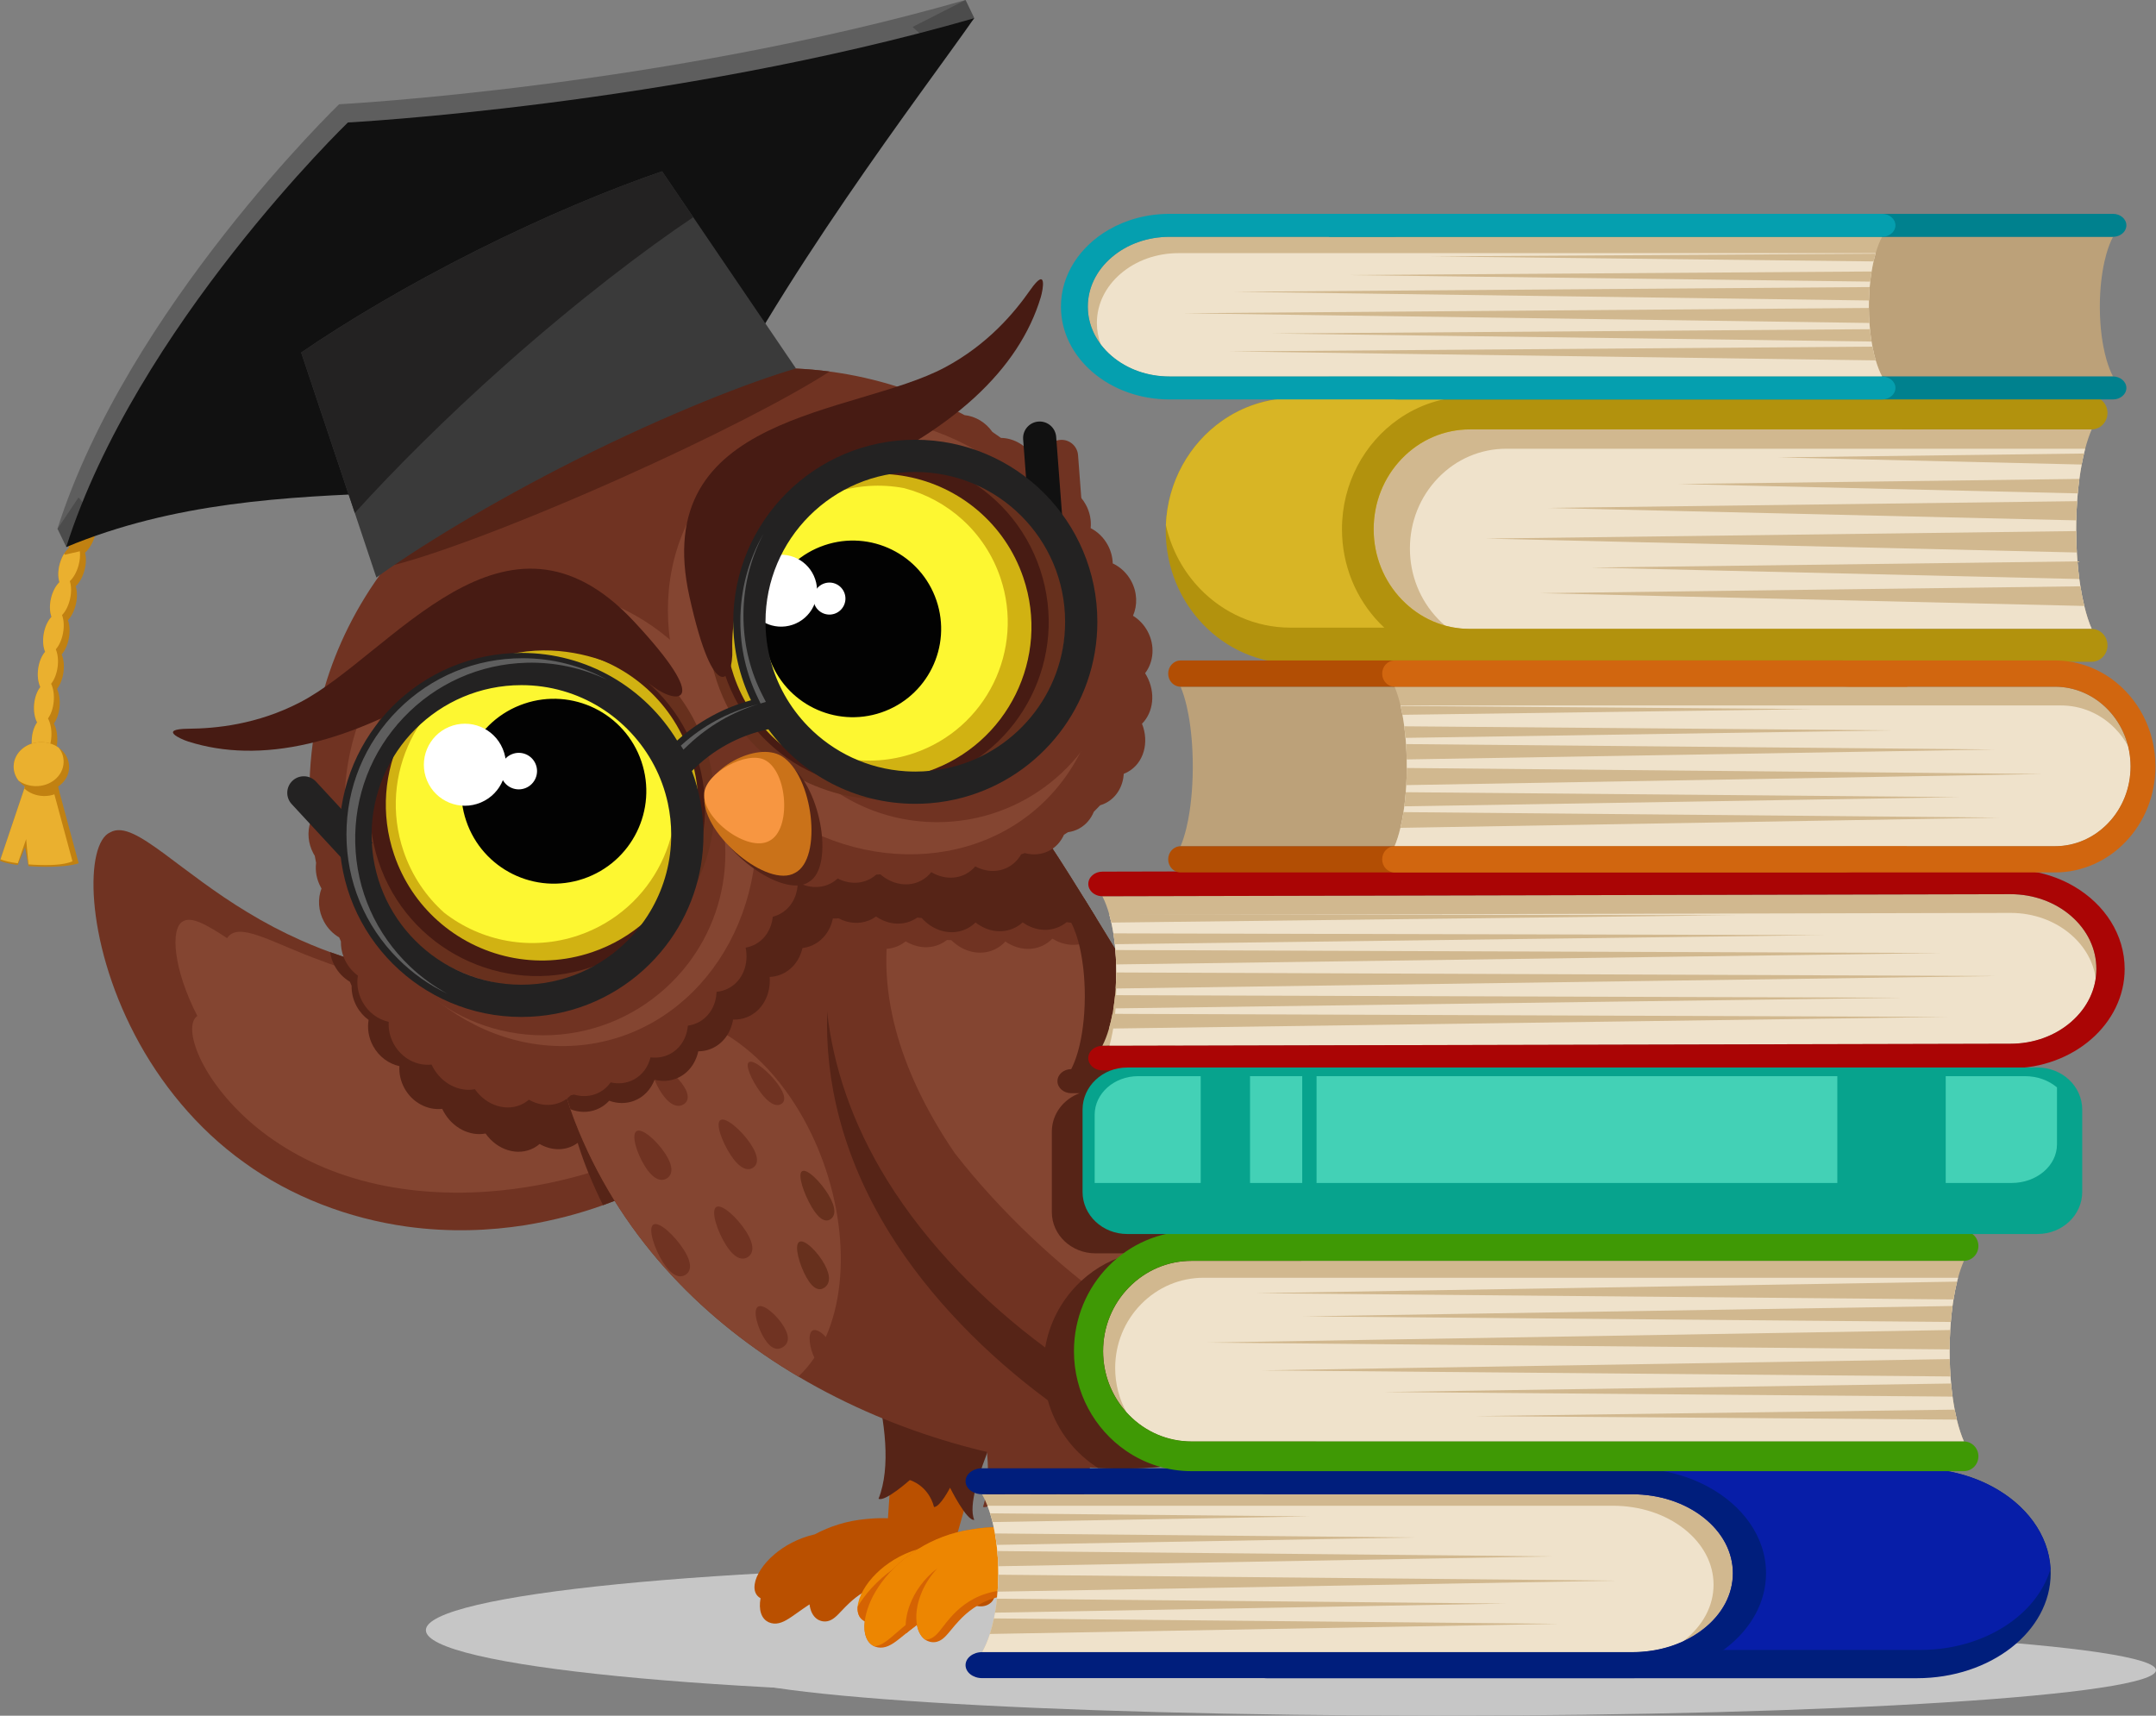 <?xml version="1.0" encoding="UTF-8"?><svg xmlns="http://www.w3.org/2000/svg" xmlns:xlink="http://www.w3.org/1999/xlink" height="3648.3" preserveAspectRatio="xMidYMid meet" version="1.0" viewBox="0.0 0.0 4584.1 3648.3" width="4584.1" zoomAndPan="magnify"><rect x="0.0" y="0.0" width="4584.1" height="3648.3" fill="#808080" stroke="none"/><defs><clipPath id="a"><path d="M 1530 3454 L 4584.059 3454 L 4584.059 3648.289 L 1530 3648.289 Z M 1530 3454"/></clipPath></defs><g><g><path d="M 3689.719 3466.43 C 3689.719 3542.77 3066.449 3604.648 2297.609 3604.648 C 1528.77 3604.648 905.508 3542.77 905.508 3466.43 C 905.508 3390.078 1528.77 3328.199 2297.609 3328.199 C 3066.449 3328.199 3689.719 3390.078 3689.719 3466.43" fill="#c6c6c6"/></g><g clip-path="url(#a)"><path d="M 4584.059 3551.531 C 4584.059 3604.969 3900.441 3648.289 3057.148 3648.289 C 2213.859 3648.289 1530.238 3604.969 1530.238 3551.531 C 1530.238 3498.09 2213.859 3454.762 3057.148 3454.762 C 3900.441 3454.762 4584.059 3498.09 4584.059 3551.531" fill="#c6c6c6"/></g><g><path d="M 1580.18 2313.09 C 1579.07 2342.629 1565.852 2373.211 1538.07 2405.289 C 1520.789 2425.262 1497.859 2445.809 1468.699 2467.059 C 1462.77 2471.289 1456.57 2475.531 1450.109 2479.789 C 1448.148 2481.09 1446.172 2482.379 1444.172 2483.672 C 1427.34 2494.531 1408.828 2505.43 1388.66 2516.059 C 1380.27 2520.469 1371.602 2524.852 1362.629 2529.148 C 1351.359 2534.559 1339.648 2539.871 1327.469 2545.02 C 1313.012 2551.16 1297.898 2557.078 1282.16 2562.719 C 1233.059 2580.34 1177.73 2595.238 1116.289 2605.27 C 1040.879 2617.109 956.492 2620.73 865.836 2608.379 C 740.859 2591.07 618.879 2544.449 518.871 2471.719 C 418.227 2399.828 339.555 2301.828 286.953 2201.148 C 179.734 1996.5 180.656 1792.891 234.508 1769.852 C 261.625 1754.488 299.988 1779.469 349.184 1815.328 C 398.277 1851.711 458.18 1898.961 526.27 1939.898 C 562.16 1961.789 600.348 1981.941 640.109 1999.629 C 654.375 2005.988 668.867 2012.02 683.52 2017.711 C 689.613 2020.07 695.727 2022.379 701.883 2024.609 C 717.781 2030.422 733.863 2035.789 750.074 2040.711 C 829.57 2065.34 912.5 2078.891 991.902 2088.898 C 1002.199 2090.16 1012.5 2091.309 1022.77 2092.422 C 1045.23 2094.809 1066.871 2096.859 1087.73 2098.75 C 1113.289 2101.039 1137.711 2103.078 1161.129 2105.09 C 1189.82 2107.551 1217.012 2110 1242.93 2112.922 C 1342.48 2123.66 1424.012 2140.66 1482.93 2172.129 C 1489.328 2175.488 1495.449 2179.07 1501.25 2182.789 C 1503.68 2184.34 1506.09 2185.922 1508.41 2187.531 C 1515.18 2192.148 1521.5 2197.031 1527.359 2202.129 C 1555.469 2226.57 1573.012 2256.23 1578.48 2288.27 C 1579.898 2296.602 1580.5 2304.828 1580.18 2313.09" fill="#703322"/></g><g><path d="M 1379.539 2447.352 C 1348.25 2461 1313.531 2474.309 1275.27 2486.738 C 1262.879 2490.789 1250.121 2494.719 1236.98 2498.551 C 1177.801 2515.129 1111.309 2528.359 1038.738 2533.699 C 938.379 2541.039 838.957 2531.539 752.73 2505.441 C 666.16 2479.82 592.797 2437.609 537.457 2390.488 C 425.703 2294.91 388.422 2184.77 418.629 2161.059 C 418.945 2160.789 419.277 2160.539 419.578 2160.301 C 368.457 2060.852 361.777 1975.23 388.383 1959.449 C 406.844 1947.762 439.148 1966.102 482.871 1994.871 C 484.645 1992.051 486.785 1989.66 489.324 1987.75 C 518.559 1964.871 586.742 2008.121 681.242 2042.109 C 772.176 2077.461 887.746 2104.141 1005.25 2109.23 C 1004.219 2113.48 1003.5 2117.82 1003.09 2122.238 C 999.574 2160.57 1021.191 2193.281 1054.609 2206.039 C 1054.262 2208.18 1053.969 2210.328 1053.77 2212.5 C 1049.789 2256.02 1074.762 2292.672 1112.34 2303.762 C 1113.859 2350.281 1148.871 2386.25 1195.309 2386.289 C 1201.191 2386.281 1206.988 2385.699 1212.66 2384.59 C 1226.93 2409.07 1252.82 2425.09 1283.801 2425.109 C 1291.961 2425.109 1299.961 2424 1307.68 2421.93 C 1310.41 2422.68 1313.129 2423.398 1315.871 2424.109 C 1330.578 2438.672 1350.781 2447.531 1373.781 2447.539 C 1375.711 2447.551 1377.641 2447.488 1379.539 2447.352" fill="#844531"/></g><g><path d="M 1580.18 2313.09 C 1579.07 2342.629 1565.852 2373.211 1538.07 2405.289 C 1520.789 2425.262 1497.859 2445.809 1468.699 2467.059 C 1462.77 2471.289 1456.57 2475.531 1450.109 2479.789 C 1448.148 2481.09 1446.172 2482.379 1444.172 2483.672 C 1427.34 2494.531 1408.828 2505.43 1388.66 2516.059 C 1380.27 2520.469 1371.602 2524.852 1362.629 2529.148 C 1351.359 2534.559 1339.648 2539.871 1327.469 2545.02 C 1313.012 2551.16 1297.898 2557.078 1282.16 2562.719 C 1271.871 2542.012 1262.172 2520.73 1253.121 2498.891 C 1252.488 2497.359 1251.859 2495.84 1251.238 2494.301 C 1250.219 2491.789 1249.211 2489.301 1248.219 2486.801 C 1247.711 2485.5 1247.211 2484.211 1246.711 2482.898 C 1245.66 2480.191 1244.602 2477.488 1243.578 2474.77 C 1242.922 2473.031 1242.281 2471.289 1241.641 2469.539 C 1240.84 2467.371 1240.039 2465.191 1239.262 2463.02 C 1238.422 2460.719 1237.621 2458.41 1236.82 2456.102 C 1236.441 2455.039 1236.051 2453.98 1235.691 2452.91 C 1235.52 2452.398 1235.352 2451.91 1235.18 2451.398 C 1234.52 2449.449 1233.859 2447.531 1233.219 2445.59 C 1232.602 2443.711 1231.98 2441.84 1231.379 2439.98 C 1230.789 2438.172 1230.211 2436.379 1229.629 2434.59 C 1229.18 2433.129 1228.738 2431.672 1228.281 2430.23 C 1225.75 2432.121 1223.07 2433.84 1220.23 2435.391 C 1197.422 2447.789 1170.219 2445.781 1147.301 2432.59 C 1143.68 2435.711 1139.719 2438.488 1135.379 2440.852 C 1101.191 2459.441 1057.148 2445.672 1032.398 2410.309 C 999.117 2416.801 962.105 2398.48 942.934 2363.219 C 941.98 2361.461 941.105 2359.68 940.266 2357.891 C 909.195 2361.422 876.66 2344.789 859.777 2313.738 C 851.633 2298.762 848.281 2282.539 849.219 2267.059 C 826.633 2262.129 805.695 2247.09 793.25 2224.211 C 783.555 2206.379 780.672 2186.801 783.711 2168.781 C 773.578 2161.422 764.77 2151.648 758.277 2139.719 C 750.664 2125.719 747.258 2110.66 747.598 2096.121 C 746.363 2093.301 745.145 2090.461 743.93 2087.609 C 730.949 2079.98 719.617 2068.629 711.719 2054.121 C 711.543 2053.781 711.363 2053.449 711.199 2053.121 C 706.328 2043.91 703.262 2034.27 701.883 2024.609 C 717.781 2030.422 733.863 2035.789 750.074 2040.711 C 829.57 2065.34 912.5 2078.891 991.902 2088.898 C 1002.199 2090.16 1012.5 2091.309 1022.77 2092.422 C 1045.23 2094.809 1066.871 2096.859 1087.73 2098.75 C 1113.289 2101.039 1137.711 2103.078 1161.129 2105.09 C 1189.82 2107.551 1217.012 2110 1242.93 2112.922 C 1342.48 2123.66 1424.012 2140.66 1482.93 2172.129 C 1489.328 2175.488 1495.449 2179.07 1501.25 2182.789 C 1503.68 2184.34 1506.09 2185.922 1508.41 2187.531 C 1515.18 2192.148 1521.5 2197.031 1527.359 2202.129 C 1555.469 2226.57 1573.012 2256.23 1578.48 2288.27 C 1579.898 2296.602 1580.5 2304.828 1580.18 2313.09" fill="#562417"/></g><g><path d="M 2065.59 3298.488 L 2065.488 3298.398 C 2055.539 3289.422 2044.301 3281.012 2032.121 3273.371 L 2110.512 2996.34 L 2077.43 2987.602 L 1907.391 2942.648 L 1887.969 3228.5 C 1875.922 3227.98 1863.859 3228.23 1851.828 3229.23 C 1850.398 3229.359 1848.961 3229.48 1847.539 3229.629 L 1847.309 3229.648 L 1847.09 3229.672 C 1845.641 3229.762 1844.211 3229.871 1842.77 3229.988 C 1800.68 3233.52 1763.488 3245.949 1732.309 3262.68 C 1696.898 3270.59 1666.602 3287.809 1646.191 3305.52 C 1623.09 3325.102 1607.328 3349.352 1604.57 3368.98 C 1604.289 3370.871 1604.141 3372.691 1604.121 3374.48 C 1603.98 3386.422 1609.43 3392.879 1613.219 3395.93 C 1614.422 3396.93 1615.73 3397.801 1617.102 3398.551 C 1614.91 3410.531 1615.148 3421.512 1618.109 3430.488 C 1621.621 3441.141 1628.07 3446.441 1633.449 3449.078 C 1634.078 3449.398 1634.691 3449.672 1635.289 3449.91 L 1635.449 3449.98 C 1636.922 3450.59 1638.461 3451.109 1640.031 3451.5 C 1643.461 3452.34 1647.039 3452.621 1650.672 3452.32 C 1664.762 3451.129 1677.34 3442.211 1696.398 3428.66 C 1697.07 3428.18 1697.75 3427.691 1698.441 3427.211 C 1701.609 3424.969 1704.922 3422.629 1708.379 3420.238 C 1710.25 3418.949 1712.172 3417.641 1714.121 3416.32 C 1714.371 3416.16 1714.609 3415.988 1714.859 3415.828 C 1715.441 3415.441 1716.031 3415.051 1716.609 3414.66 C 1717.121 3414.32 1717.621 3413.988 1718.141 3413.648 C 1719.16 3412.98 1720.199 3412.301 1721.25 3411.629 C 1722.07 3418.469 1723.801 3424.699 1726.488 3430 C 1729.301 3435.551 1732.77 3439.34 1736.148 3441.922 C 1739.43 3444.449 1742.648 3445.809 1745.07 3446.57 C 1749.781 3448.078 1754.77 3448.352 1759.551 3447.328 C 1770.828 3444.941 1778.762 3436.57 1789.711 3424.98 C 1794.441 3419.969 1799.809 3414.309 1805.84 3408.77 L 1806.078 3408.559 C 1821.531 3393.891 1847.219 3374.891 1881.859 3367.57 C 1882.199 3367.488 1882.531 3367.422 1882.871 3367.352 C 1882.871 3367.352 1883.84 3367.141 1884.172 3367.078 C 1902.559 3363.191 1920.539 3363.211 1936.609 3365.129 C 1938.301 3365.422 1939.98 3365.738 1941.672 3366.059 C 1941.941 3366.121 1942.211 3366.172 1942.469 3366.219 C 1943.898 3366.5 1945.309 3366.789 1946.73 3367.09 C 1947.621 3367.281 1948.512 3367.48 1949.41 3367.672 C 1950.238 3367.859 1951.078 3368.039 1951.91 3368.219 C 1953.672 3368.629 1955.43 3369.039 1957.191 3369.48 C 1973.219 3373.43 1989.18 3378.66 2004.531 3384.98 L 2004.922 3385.141 C 2013.699 3388.609 2021.941 3392.281 2029.539 3395.781 C 2032.691 3397.23 2035.719 3398.648 2038.648 3400.02 C 2045.66 3403.301 2051.949 3406.23 2057.73 3408.66 C 2063.512 3411.09 2068.789 3413.02 2073.801 3414.25 C 2079.23 3415.59 2083.949 3416.031 2088.641 3415.641 C 2093.91 3415.191 2098.898 3413.531 2103.07 3410.82 L 2103.199 3410.73 C 2108.281 3407.539 2114.59 3401.141 2115.871 3388.809 C 2118.488 3363.602 2098.281 3327.301 2065.59 3298.488" fill="#ba5000"/></g><g><path d="M 2071.48 3231.82 C 2055.488 3235.012 2020 3163.512 2020 3163.512 C 2020 3163.512 1999.141 3204.27 1985.969 3204.629 C 1973.801 3157.969 1934.43 3147.25 1934.43 3147.25 C 1934.43 3147.25 1881.859 3194.191 1867.961 3186.969 C 1921.719 3051.609 1813.109 2793.941 1813.109 2793.941 L 2164.141 2945.34 C 2164.141 2945.34 2045.512 3172.828 2071.48 3231.82" fill="#562417"/></g><g><path d="M 2173.141 3391.281 C 2147.059 3388.262 2121.469 3388.551 2096.789 3392.141 L 2094.66 3392.461 C 2094.078 3392.539 2093.5 3392.621 2092.93 3392.699 C 2070.09 3396.039 2049.059 3402.059 2030.148 3409.43 C 2022.809 3407.68 2015.078 3406.398 2006.98 3405.77 C 2006.621 3405.73 2005.57 3405.66 2005.57 3405.66 C 2005.211 3405.629 2004.852 3405.602 2004.48 3405.57 C 1967.031 3402.621 1933.23 3414.281 1911.48 3424.578 L 1911.16 3424.738 C 1902.75 3428.559 1894.941 3432.73 1888.051 3436.41 C 1872.102 3444.93 1860.559 3451.102 1848.359 3450.129 C 1844.93 3449.859 1841.66 3448.988 1838.672 3447.57 C 1837.172 3446.852 1835.73 3445.988 1834.398 3445 C 1830.191 3441.969 1824 3435.359 1823.371 3422.52 C 1823.281 3420.602 1823.32 3418.621 1823.488 3416.578 C 1825.129 3395.301 1840.211 3368.238 1863.352 3345.719 C 1883.77 3325.398 1914.68 3304.961 1951.59 3294.219 C 1971.578 3288.391 1993.34 3285.422 2016.16 3286.84 C 2017.141 3286.898 2018.121 3286.969 2019.121 3287.051 C 2020.141 3287.129 2021.18 3287.219 2022.199 3287.32 C 2023.238 3287.379 2024.27 3287.449 2025.309 3287.539 C 2091.449 3292.738 2139.02 3333.109 2161.52 3369.211 C 2166.129 3376.391 2170.02 3383.828 2173.141 3391.281" fill="#ed8601"/></g><g><path d="M 2173.141 3391.281 C 2147.059 3388.262 2121.469 3388.551 2096.789 3392.141 L 2094.66 3392.461 C 2094.078 3392.539 2093.5 3392.621 2092.93 3392.699 C 2070.09 3396.039 2049.059 3402.059 2030.148 3409.43 C 2022.809 3407.68 2015.078 3406.398 2006.98 3405.77 C 2006.621 3405.73 2005.57 3405.66 2005.57 3405.66 C 2005.211 3405.629 2004.852 3405.602 2004.48 3405.57 C 1967.031 3402.621 1933.23 3414.281 1911.48 3424.578 L 1911.16 3424.738 C 1902.75 3428.559 1894.941 3432.73 1888.051 3436.41 C 1872.102 3444.93 1860.559 3451.102 1848.359 3450.129 C 1844.93 3449.859 1841.66 3448.988 1838.672 3447.57 C 1837.172 3446.852 1835.73 3445.988 1834.398 3445 C 1830.191 3441.969 1824 3435.359 1823.371 3422.52 C 1823.281 3420.602 1823.32 3418.621 1823.488 3416.578 C 1825.102 3413.859 1826.809 3411.16 1828.578 3408.48 L 1828.66 3408.359 C 1846.371 3380.91 1875.031 3350.93 1913.18 3327.031 C 1942.219 3308.84 1976.762 3294.18 2016.16 3286.84 C 2017.141 3286.898 2018.121 3286.969 2019.121 3287.051 C 2020.141 3287.129 2021.18 3287.219 2022.199 3287.32 C 2023.238 3287.379 2024.27 3287.449 2025.309 3287.539 C 2091.449 3292.738 2139.02 3333.109 2161.52 3369.211 C 2166.129 3376.391 2170.02 3383.828 2173.141 3391.281" fill="#d56303"/></g><g><path d="M 2306.23 3311.621 C 2342.66 3340.52 2366.391 3378.27 2365.27 3405.531 C 2364.719 3418.871 2358.461 3426.148 2353.309 3429.898 L 2353.18 3430 C 2348.941 3433.18 2343.781 3435.281 2338.238 3436.102 C 2333.309 3436.809 2328.289 3436.641 2322.461 3435.539 C 2317.09 3434.531 2311.371 3432.801 2305.109 3430.551 C 2298.84 3428.309 2292 3425.551 2284.371 3422.469 C 2281.191 3421.18 2277.891 3419.84 2274.469 3418.488 C 2266.199 3415.199 2257.262 3411.781 2247.75 3408.609 L 2247.328 3408.461 C 2230.691 3402.641 2213.48 3398.02 2196.27 3394.789 C 2194.379 3394.441 2192.5 3394.102 2190.602 3393.781 C 2189.719 3393.629 2188.82 3393.488 2187.93 3393.34 C 2186.969 3393.199 2186.012 3393.031 2185.059 3392.879 C 2183.539 3392.648 2182.031 3392.441 2180.5 3392.23 C 2180.219 3392.18 2179.93 3392.141 2179.641 3392.102 C 2177.84 3391.859 2176.039 3391.629 2174.23 3391.422 C 2157.129 3390.379 2138.121 3391.488 2118.93 3396.828 C 2118.578 3396.93 2117.57 3397.211 2117.57 3397.211 C 2117.219 3397.301 2116.871 3397.398 2116.52 3397.512 C 2080.379 3407.57 2054.469 3429.629 2039.078 3446.371 L 2038.852 3446.609 C 2032.828 3452.949 2027.531 3459.371 2022.852 3465.059 C 2012.031 3478.211 2004.199 3487.711 1992.43 3490.988 C 1987.441 3492.391 1982.148 3492.422 1977.078 3491.09 C 1974.461 3490.43 1970.969 3489.172 1967.34 3486.66 C 1963.602 3484.102 1959.68 3480.238 1956.352 3474.449 C 1953.16 3468.922 1950.922 3462.34 1949.609 3455.039 C 1945.059 3458.422 1940.711 3461.809 1936.57 3465.109 C 1933.07 3467.891 1929.719 3470.621 1926.52 3473.23 C 1925.82 3473.801 1925.141 3474.359 1924.461 3474.922 C 1905.191 3490.691 1892.48 3501.078 1877.66 3503.25 C 1873.852 3503.801 1870.039 3503.719 1866.359 3503.039 C 1864.672 3502.719 1863.012 3502.27 1861.422 3501.699 L 1861.25 3501.641 C 1860.602 3501.422 1859.93 3501.172 1859.238 3500.859 C 1853.379 3498.359 1846.219 3493.07 1841.82 3481.84 C 1838.102 3472.379 1837.141 3460.578 1838.672 3447.57 C 1841.281 3425.34 1851.141 3399.559 1866.988 3375.66 L 1867.07 3375.539 C 1884.781 3348.09 1913.441 3318.109 1951.59 3294.219 C 1983.461 3274.25 2021.961 3258.539 2066.23 3252.09 C 2067.738 3251.859 2069.238 3251.66 2070.77 3251.461 L 2071 3251.43 L 2071.238 3251.391 C 2072.73 3251.141 2074.25 3250.922 2075.75 3250.691 C 2088.41 3248.852 2101.129 3247.828 2113.898 3247.621 L 2115.789 2939.09 L 2298.469 2976.648 L 2334.012 2983.949 L 2269.211 3286.73 C 2282.578 3294.18 2295.02 3302.5 2306.121 3311.531 L 2306.23 3311.621" fill="#d56303"/></g><g><path d="M 2345.762 3390.43 C 2345.691 3403.781 2339.691 3411.199 2334.66 3415.078 L 2334.531 3415.18 C 2330.398 3418.48 2325.32 3420.699 2319.801 3421.66 C 2314.891 3422.5 2309.871 3422.461 2303.988 3421.512 C 2298.59 3420.648 2292.809 3419.059 2286.461 3416.98 C 2280.109 3414.898 2273.18 3412.32 2265.43 3409.441 C 2262.211 3408.23 2258.859 3406.98 2255.379 3405.711 C 2246.988 3402.648 2237.922 3399.461 2228.309 3396.539 L 2227.879 3396.398 C 2211.031 3391.012 2193.648 3386.852 2176.328 3384.059 C 2174.43 3383.75 2172.52 3383.469 2170.621 3383.191 C 2169.719 3383.07 2168.828 3382.949 2167.93 3382.828 C 2166.969 3382.699 2166 3382.559 2165.039 3382.449 C 2163.52 3382.262 2161.988 3382.078 2160.469 3381.898 C 2160.172 3381.871 2159.879 3381.84 2159.602 3381.809 C 2157.781 3381.609 2155.969 3381.422 2154.16 3381.262 C 2137.012 3380.66 2118.031 3382.27 2099.031 3388.078 C 2098.68 3388.191 2097.691 3388.5 2097.691 3388.5 C 2097.328 3388.602 2096.98 3388.699 2096.641 3388.82 C 2060.84 3399.801 2035.699 3422.5 2020.898 3439.609 L 2020.672 3439.859 C 2014.879 3446.34 2009.801 3452.898 2005.32 3458.699 C 1994.961 3472.121 1987.461 3481.801 1975.801 3485.391 C 1973.051 3486.23 1970.211 3486.66 1967.34 3486.66 C 1963.602 3484.102 1959.68 3480.238 1956.352 3474.449 C 1953.16 3468.922 1950.922 3462.34 1949.609 3455.039 C 1945.059 3458.422 1940.711 3461.809 1936.57 3465.109 C 1934.461 3460.738 1932.859 3455.859 1931.699 3450.578 C 1923.539 3457.012 1916.039 3463.449 1909.25 3469.34 C 1908.559 3469.922 1907.891 3470.5 1907.25 3471.07 C 1888.52 3487.32 1876.18 3498.031 1861.43 3500.57 C 1860.711 3500.699 1859.98 3500.789 1859.238 3500.859 C 1853.379 3498.359 1846.219 3493.07 1841.82 3481.84 C 1838.102 3472.379 1837.141 3460.578 1838.672 3447.57 C 1841.281 3425.34 1851.141 3399.559 1866.988 3375.66 L 1867.07 3375.539 C 1884.781 3348.09 1913.441 3318.109 1951.59 3294.219 C 1983.461 3274.25 2021.961 3258.539 2066.23 3252.09 C 2067.738 3251.859 2069.238 3251.66 2070.77 3251.461 L 2071 3251.43 L 2071.238 3251.391 C 2072.73 3251.141 2074.25 3250.922 2075.75 3250.691 C 2088.41 3248.852 2101.129 3247.828 2113.898 3247.621 L 2114.031 3226.789 C 2135.391 3216.891 2167.379 3188.891 2167.379 3188.891 C 2167.379 3188.891 2209.551 3196.059 2224.82 3237.988 C 2238.719 3236.77 2258.648 3198.039 2258.648 3198.039 C 2258.648 3198.039 2258.762 3198.211 2258.961 3198.52 L 2245.48 3274.262 C 2259.109 3281.359 2271.852 3289.352 2283.27 3298.078 L 2283.379 3298.16 C 2320.852 3326.09 2345.93 3363.18 2345.762 3390.43" fill="#ed8601"/></g><g><path d="M 2308.109 3239.57 C 2291.41 3244.02 2249.23 3169.398 2249.23 3169.398 C 2249.23 3169.398 2229.852 3214.531 2215.941 3215.762 C 2200.031 3166.371 2157.711 3157.34 2157.711 3157.34 C 2157.711 3157.34 2105.211 3211.129 2090.039 3204.238 C 2138.039 3055.32 2006.43 2785.191 2006.43 2785.191 L 2387.371 2925.738 C 2387.371 2925.738 2276.801 3177.801 2308.109 3239.57" fill="#703322"/></g><g><path d="M 1957.621 3391.23 C 1949 3413.461 1946.301 3436.551 1949.609 3455.039 C 1941.219 3461.27 1933.512 3467.52 1926.52 3473.23 C 1923.82 3455.148 1926.641 3433.07 1934.898 3411.77 C 1944.398 3386.309 1963.672 3357.148 1993.09 3334.828 C 1976.172 3352.961 1964.41 3373.039 1957.621 3391.23" fill="#d56303"/></g><g><path d="M 2714.73 2891.77 C 2710.219 2969.379 2687.039 3029.039 2640.238 3065.969 C 2638.75 3067.148 2637.238 3068.309 2635.691 3069.43 C 2621.781 3079.672 2605.898 3087.98 2587.941 3094.289 C 2553.328 3106.449 2511.449 3114.898 2464.07 3119.289 C 2424.461 3122.961 2381.012 3123.809 2334.762 3121.578 C 2145.488 3112.551 1909.32 3052.5 1697.52 2927.199 C 1502.699 2811.941 1328.5 2641.48 1230.371 2404.699 C 1224 2389.309 1218.199 2373.988 1212.961 2358.73 C 1195.262 2307.379 1183.82 2256.809 1178 2207.539 C 1134.102 1837.281 1406.219 1540.422 1719.871 1539.32 C 1807.012 1539.012 1897.738 1555.852 1987.031 1591.461 C 1988.801 1592.172 1990.57 1592.871 1992.328 1593.609 C 2039.711 1612.898 2086.648 1637.5 2132.398 1667.672 C 2161.379 1698.531 2192.059 1738.27 2225.738 1786.129 C 2233.852 1798.281 2242.16 1810.941 2250.66 1824.141 C 2252.199 1826.531 2253.738 1828.93 2255.32 1831.352 C 2256.66 1833.469 2258.012 1835.57 2259.371 1837.691 C 2260.789 1839.93 2262.219 1842.18 2263.672 1844.449 C 2265.398 1847.172 2267.148 1849.941 2268.91 1852.719 C 2269.051 1852.922 2269.191 1853.141 2269.309 1853.352 C 2272.16 1857.828 2275.012 1862.371 2277.898 1866.961 C 2279.828 1870.012 2281.75 1873.09 2283.699 1876.199 C 2285.301 1878.762 2286.922 1881.359 2288.551 1883.969 C 2289.93 1886.16 2291.301 1888.359 2292.672 1890.559 C 2294.59 1893.648 2296.531 1896.77 2298.48 1899.922 C 2298.539 1900 2298.59 1900.09 2298.641 1900.18 C 2300.59 1903.309 2302.539 1906.461 2304.512 1909.641 L 2305.23 1910.809 C 2305.32 1910.949 2305.391 1911.07 2305.48 1911.211 C 2310.07 1918.621 2314.711 1926.148 2319.41 1933.801 C 2319.578 1934.051 2319.73 1934.301 2319.879 1934.539 C 2321.949 1937.91 2324.039 1941.32 2326.16 1944.738 C 2339.809 1966.961 2353.988 1990.121 2368.738 2014.191 C 2369.871 2016.039 2371 2017.898 2372.141 2019.762 C 2385.828 2042.102 2400 2065.199 2414.699 2089.039 C 2417.148 2093.02 2419.621 2097 2422.102 2101.012 C 2423.34 2103.031 2424.578 2105.039 2425.828 2107.051 C 2459.672 2161.781 2494.488 2217.359 2529 2272.809 C 2529 2272.82 2529 2272.82 2529 2272.82 C 2544.32 2297.43 2559.559 2322.02 2574.629 2346.48 C 2590.012 2371.441 2605.211 2396.301 2620.09 2420.949 C 2635.16 2465.23 2648.77 2508.129 2660.672 2549.391 C 2668.59 2576.801 2675.75 2603.488 2682.102 2629.41 C 2687.859 2652.961 2692.949 2675.852 2697.289 2698.039 C 2698.82 2705.781 2700.238 2713.441 2701.578 2721 C 2702.781 2727.789 2703.922 2734.5 2704.961 2741.141 C 2713.762 2796.672 2717.32 2847.18 2714.73 2891.77" fill="#703322"/></g><g><path d="M 1755.852 2843 C 1748.949 2858.559 1740.91 2873.238 1731.691 2886.852 C 1721.699 2901.629 1710.309 2915.16 1697.52 2927.199 C 1502.699 2811.941 1328.5 2641.469 1230.379 2404.699 C 1202.559 2337.559 1185.559 2271.461 1178 2207.551 C 1180.559 2205.82 1183.148 2204.121 1185.77 2202.441 C 1267.988 2149.949 1362.988 2134.961 1453.898 2160.289 C 1464.852 2163.34 1475.73 2166.961 1486.531 2171.191 C 1486.539 2171.191 1486.539 2171.191 1486.551 2171.199 C 1562.109 2200.738 1633.34 2259.141 1690.109 2348.059 C 1789.102 2503.109 1816.16 2707.02 1755.852 2843" fill="#844531"/></g><g><path d="M 1453.488 2656.898 C 1472.41 2686.449 1469.469 2703.23 1457.449 2710.789 C 1445.422 2718.289 1428.809 2713.809 1409.922 2684.461 C 1391.012 2655.07 1377.211 2611.629 1389.172 2603.961 C 1401.051 2596.23 1434.512 2627.301 1453.488 2656.898" fill="#703322"/></g><g><path d="M 1285.051 2308.281 C 1297.32 2327.422 1293.98 2341.66 1283.059 2348.512 C 1272.379 2355.73 1258.512 2352.711 1247.289 2332.852 C 1235.941 2312.66 1233.559 2288.102 1243.379 2282.129 C 1252.84 2275.641 1272.52 2288.891 1285.051 2308.281" fill="#703322"/></g><g><path d="M 1768.012 2861.129 C 1775.949 2878.828 1769.629 2888.91 1759.961 2895.609 C 1749.988 2901.91 1740.059 2902.801 1731.25 2886.02 C 1722.512 2869.41 1716.391 2837.109 1727 2829.609 C 1737.82 2822.371 1760.238 2843.551 1768.012 2861.129" fill="#703322"/></g><g><path d="M 1753.219 2688.68 C 1767.52 2715.039 1763.711 2730.09 1753.371 2737.762 C 1742.84 2745.25 1729.551 2742.609 1714.719 2716.352 C 1699.91 2690.109 1688.09 2648.609 1699.012 2640.969 C 1710.039 2633.398 1739 2662.359 1753.219 2688.68" fill="#67301d"/></g><g><path d="M 1666.551 2820.871 C 1680.441 2844.121 1675.84 2857.199 1664.988 2864.441 C 1653.949 2871.391 1640.48 2870.059 1625.801 2847.301 C 1611.148 2824.66 1599.871 2786.211 1611.52 2778.539 C 1623.289 2771.051 1652.75 2797.691 1666.551 2820.871" fill="#703322"/></g><g><path d="M 1868.031 2698.199 C 1878.898 2722.191 1874.84 2736.012 1865.871 2743.32 C 1856.691 2750.422 1846.109 2748.531 1835.172 2724.77 C 1824.281 2701.051 1815.301 2662.469 1824.43 2655.09 C 1833.711 2647.82 1857.25 2674.289 1868.031 2698.199" fill="#703322"/></g><g><path d="M 1761.898 2541.328 C 1778.301 2569.07 1776.23 2584.809 1766.531 2592.109 C 1756.711 2599.34 1742.82 2595.238 1725.988 2566.98 C 1709.16 2538.66 1695.141 2497.16 1705.309 2490.52 C 1715.551 2483.82 1745.539 2513.609 1761.898 2541.328" fill="#67301d"/></g><g><path d="M 1586.68 2619.23 C 1604.988 2648.48 1601.891 2665.199 1590.109 2672.98 C 1578.25 2680.68 1562.039 2676.539 1543.461 2647.262 C 1524.879 2617.941 1510.82 2574.32 1522.852 2566.691 C 1534.879 2559 1568.359 2589.961 1586.68 2619.23" fill="#703322"/></g><g><path d="M 1595.301 2431.52 C 1614.289 2459.648 1612.191 2476.031 1600.84 2483.16 C 1589.48 2490.379 1573.109 2485.469 1554.039 2456.809 C 1534.93 2428.012 1520.609 2388.141 1532.02 2381.629 C 1543.371 2374.91 1576.281 2403.309 1595.301 2431.52" fill="#703322"/></g><g><path d="M 1414.32 2452.961 C 1432.672 2481.02 1429.988 2498.051 1417.949 2505.621 C 1406 2513.309 1389.32 2508.578 1371.391 2480.219 C 1353.391 2451.691 1341.809 2412.469 1353.379 2405.328 C 1364.781 2397.922 1395.84 2424.77 1414.32 2452.961" fill="#703322"/></g><g><path d="M 1627.762 2185.988 C 1645.449 2207.23 1645.051 2218.531 1635.961 2222.32 C 1626.898 2226.281 1612.398 2221.07 1594.328 2199.891 C 1576.199 2178.59 1562.07 2151.762 1571.488 2147.789 C 1580.859 2143.512 1610.031 2164.57 1627.762 2185.988" fill="#703322"/></g><g><path d="M 1652.641 2303.66 C 1671.16 2328.578 1670.359 2342.449 1660.559 2347.852 C 1650.77 2353.371 1635.559 2348.051 1616.73 2322.461 C 1597.852 2296.73 1582.898 2262.93 1592.98 2258.219 C 1603.031 2253.25 1634.09 2278.629 1652.641 2303.66" fill="#703322"/></g><g><path d="M 1449.391 2303.262 C 1467.02 2326.77 1464.699 2341.852 1453.141 2348.5 C 1441.699 2355.41 1425.512 2351.141 1408.48 2327.109 C 1391.371 2302.852 1380.922 2271.648 1391.809 2265.609 C 1402.5 2259.148 1431.609 2279.559 1449.391 2303.262" fill="#703322"/></g><g><path d="M 1508.148 2189.41 C 1525.531 2208.281 1524.012 2220.512 1513.5 2225.66 C 1503.09 2231.121 1487.73 2227.32 1470.84 2208.379 C 1453.898 2189.211 1442.75 2165.969 1452.66 2160.84 C 1462.41 2155.27 1490.629 2170.281 1508.148 2189.41" fill="#703322"/></g><g><path d="M 2714.73 2891.77 C 2710.219 2969.379 2687.039 3029.039 2640.238 3065.969 C 2638.75 3067.148 2637.238 3068.309 2635.691 3069.43 C 2621.781 3079.672 2605.898 3087.98 2587.941 3094.289 C 2553.328 3106.449 2511.449 3114.898 2464.07 3119.289 C 2438.98 3107.621 2413.441 3094.641 2387.68 3080.422 C 2378.879 3075.57 2370.07 3070.559 2361.23 3065.43 C 2316.801 3039.59 2271.969 3010.16 2227.891 2977.59 C 2099.031 2882.34 1976.781 2760.078 1890.801 2621.059 C 1789 2456.449 1754.109 2294.32 1758.828 2153.121 C 1765.43 1955.262 1849.762 1798.512 1936.699 1733.629 C 1957.539 1718.102 1977.41 1708.641 1996.859 1704.98 C 1999.16 1704.531 2001.449 1704.18 2003.738 1703.91 C 2049.52 1698.449 2093.25 1725.078 2141.922 1779.539 C 2169.371 1810.25 2198.398 1849.828 2230.27 1897.5 C 2236.77 1907.238 2243.398 1917.309 2250.148 1927.719 C 2257.238 1938.641 2264.469 1949.93 2271.852 1961.578 C 2277.25 1970.078 2282.719 1978.781 2288.289 1987.672 C 2292.23 1993.961 2296.199 2000.352 2300.219 2006.82 C 2338.922 2069.07 2381.789 2139.91 2430.34 2218.43 C 2441.539 2236.531 2452.828 2254.711 2464.199 2272.961 C 2502.43 2334.379 2541.359 2396.469 2579.148 2457.852 C 2594.531 2482.82 2609.719 2507.672 2624.602 2532.32 C 2644.41 2565.129 2663.672 2597.551 2682.102 2629.41 C 2687.859 2652.961 2692.949 2675.852 2697.289 2698.039 C 2698.82 2705.781 2700.238 2713.441 2701.578 2721 C 2702.781 2727.789 2703.922 2734.5 2704.961 2741.141 C 2713.762 2796.672 2717.32 2847.18 2714.73 2891.77" fill="#562417"/></g><g><path d="M 2817.34 3053.512 C 2778.828 3082.238 2714.371 3086.191 2635.691 3069.43 C 2629.031 3068.012 2622.262 3066.441 2615.398 3064.711 C 2515.961 3039.859 2396.629 2984.301 2279.211 2905.551 C 2260.148 2892.77 2241.121 2879.359 2222.262 2865.379 C 2093.809 2770.25 1972 2648.309 1886.27 2509.691 C 1810.328 2386.898 1771.629 2265.488 1758.828 2153.121 C 1730.398 1903.75 1829.48 1698.898 1932.18 1622.262 C 1953.012 1606.719 1972.891 1597.27 1992.328 1593.609 C 1994.648 1593.16 1996.941 1592.809 1999.23 1592.531 C 2045 1587.07 2088.738 1613.691 2137.41 1668.16 C 2164.859 1698.879 2193.879 1738.449 2225.738 1786.129 C 2233.852 1798.281 2242.16 1810.941 2250.66 1824.141 C 2252.199 1826.531 2253.738 1828.93 2255.32 1831.352 C 2256.66 1833.469 2258.012 1835.57 2259.371 1837.691 C 2260.789 1839.93 2262.219 1842.18 2263.672 1844.449 C 2265.41 1847.191 2267.16 1849.941 2268.91 1852.719 C 2269.051 1852.922 2269.191 1853.141 2269.309 1853.352 C 2272.16 1857.828 2275.02 1862.371 2277.898 1866.961 C 2279.828 1870.012 2281.75 1873.09 2283.699 1876.199 C 2285.309 1878.781 2286.93 1881.371 2288.551 1883.969 C 2289.93 1886.16 2291.301 1888.359 2292.672 1890.559 C 2294.59 1893.648 2296.539 1896.77 2298.48 1899.922 C 2298.539 1900 2298.59 1900.09 2298.641 1900.18 C 2300.59 1903.309 2302.539 1906.461 2304.512 1909.641 L 2305.23 1910.809 L 2305.238 1910.809 C 2305.32 1910.949 2305.391 1911.07 2305.48 1911.211 C 2310.07 1918.621 2314.711 1926.148 2319.41 1933.801 C 2319.578 1934.051 2319.73 1934.301 2319.879 1934.539 C 2321.949 1937.922 2324.059 1941.32 2326.16 1944.738 C 2339.809 1966.961 2353.988 1990.121 2368.738 2014.191 C 2369.871 2016.039 2371 2017.898 2372.141 2019.762 C 2385.828 2042.102 2400 2065.199 2414.699 2089.039 C 2417.148 2093 2419.621 2097 2422.102 2101.012 C 2423.34 2103.031 2424.578 2105.039 2425.828 2107.051 C 2459.672 2161.781 2494.488 2217.359 2529 2272.809 C 2529 2272.82 2529 2272.82 2529 2272.82 C 2544.32 2297.43 2559.559 2322.02 2574.629 2346.48 C 2590.012 2371.441 2605.211 2396.301 2620.09 2420.949 C 2684.34 2527.34 2742.801 2629.82 2785.629 2721 C 2859.48 2878.129 2886.871 3001.621 2817.34 3053.512" fill="#703322"/></g><g><path d="M 2727.391 2887.328 C 2705.691 2900.078 2661.801 2889.391 2605.621 2860.93 C 2603.512 2863.621 2600.941 2865.879 2597.84 2867.699 C 2528.109 2908.711 2228.73 2707.32 2030.18 2452.34 C 2022.441 2441.039 2014.969 2429.641 2007.738 2418.16 C 1949.02 2324.781 1914.328 2238.25 1897.41 2159.75 C 1886.441 2108.879 1882.91 2061.391 1885.121 2017.57 C 1893.75 2017.012 1902.289 2014.93 1910.461 2011.191 C 1916.02 2008.641 1921.09 2005.449 1925.691 2001.75 C 1948.289 2015.391 1975.238 2018.512 1998.98 2007.648 C 2004.191 2005.27 2008.988 2002.32 2013.359 1998.91 C 2016.461 1999 2019.578 1999.078 2022.711 1999.172 C 2047.77 2024.102 2083.602 2033.199 2114.121 2019.25 C 2123.27 2015.059 2131.16 2009.148 2137.66 2001.988 C 2161.211 2018.391 2190.5 2022.871 2216.051 2011.191 C 2224.309 2007.41 2231.52 2002.219 2237.641 1995.98 C 2260.469 2010.238 2287.961 2013.641 2312.109 2002.59 C 2312.609 2002.359 2313.109 2002.129 2313.609 2001.891 C 2322.199 2015.059 2331.102 2028.68 2340.309 2042.75 C 2532 2335.441 2765.66 2660.871 2688.441 2706.25 C 2688.051 2706.488 2687.648 2706.699 2687.262 2706.898 C 2737.68 2800.672 2759.621 2868.391 2727.391 2887.328" fill="#844531"/></g><g><path d="M 2330.102 1951.172 C 2316.301 1953.211 2302.23 1951.18 2289.141 1945.75 C 2286.32 1946.359 2283.5 1946.941 2280.68 1947.512 C 2272.488 1958.5 2261.57 1967.191 2248.352 1972.328 C 2223.59 1981.949 2196.352 1976.941 2174.379 1961.391 C 2167.922 1967.25 2160.422 1972.02 2151.949 1975.301 C 2125.77 1985.469 2096.789 1979.301 2074.23 1961.551 C 2067.32 1968.328 2059.102 1973.762 2049.719 1977.41 C 2018.441 1989.559 1983.199 1978.371 1959.648 1952.031 C 1956.52 1951.762 1953.41 1951.5 1950.32 1951.23 C 1945.762 1954.371 1940.801 1957.039 1935.461 1959.109 C 1911.121 1968.57 1884.398 1963.879 1862.641 1948.949 C 1857.828 1952.371 1852.578 1955.262 1846.891 1957.48 C 1825.77 1965.68 1802.84 1963.238 1782.93 1952.691 C 1779.102 1953.211 1775.078 1953.289 1770.941 1952.988 C 1765.371 1979.57 1748.602 2001.93 1723.648 2011.609 C 1717.949 2013.82 1712.129 2015.23 1706.27 2015.949 C 1700.301 2041.672 1683.738 2063.148 1659.41 2072.602 C 1651.93 2075.512 1644.219 2077.059 1636.5 2077.41 C 1639.301 2115.18 1620.57 2150.371 1587.449 2163.238 C 1578.059 2166.879 1568.328 2168.41 1558.672 2168.078 C 1553.988 2196.398 1536.789 2220.512 1510.602 2230.691 C 1502.141 2233.98 1493.391 2235.52 1484.66 2235.559 C 1478.949 2261.871 1462.23 2283.941 1437.48 2293.559 C 1422.578 2299.352 1406.801 2299.82 1391.801 2295.91 C 1383.988 2316.219 1369.039 2332.68 1348.578 2340.621 C 1331.148 2347.391 1312.5 2346.898 1295.32 2340.602 C 1287.852 2348.75 1278.66 2355.25 1267.949 2359.41 C 1249.941 2366.41 1230.609 2365.648 1212.949 2358.719 C 1195.27 2307.379 1183.828 2256.809 1178 2207.551 C 1134.102 1837.281 1406.219 1540.41 1719.859 1539.32 C 1807.012 1539.012 1897.738 1555.84 1987.031 1591.461 C 1988.801 1592.16 1990.57 1592.879 1992.34 1593.609 C 2039.711 1612.898 2086.648 1637.5 2132.398 1667.672 C 2161.379 1698.531 2192.059 1738.262 2225.738 1786.129 C 2257.352 1833.422 2291.719 1888.68 2330.102 1951.172" fill="#562417"/></g><g><path d="M 120.113 1649.641 C 120.113 1676.609 108.742 1698.941 93.746 1699.48 C 86.969 1699.73 80.617 1695.301 75.68 1687.762 C 69.719 1678.648 65.84 1665.02 65.832 1649.68 C 65.812 1634.41 69.633 1620.891 75.547 1611.789 C 70.047 1602.441 66.816 1588.75 67.5 1573.531 C 68.184 1558.309 72.609 1544.98 78.922 1536.16 C 73.848 1526.59 71.258 1512.789 72.621 1497.641 C 73.988 1482.461 79.016 1469.359 85.707 1460.852 C 81.074 1451.07 79.098 1437.172 81.16 1422.09 C 83.207 1407.012 88.816 1394.148 95.898 1385.961 C 91.707 1375.969 90.363 1362.012 93.098 1347.039 C 95.82 1332.07 102.008 1319.469 109.445 1311.609 C 105.723 1301.441 105.012 1287.43 108.418 1272.578 C 111.824 1257.75 118.57 1245.43 126.363 1237.898 C 123.094 1227.57 123.023 1213.52 127.098 1198.84 C 131.172 1184.16 138.488 1172.148 146.617 1164.961 C 143.816 1154.48 144.383 1140.441 149.137 1125.93 C 157.395 1100.66 175.098 1083.91 188.898 1086.629 C 189.641 1086.77 190.406 1086.98 191.125 1087.25 C 205.215 1092.422 209.098 1117.172 200.727 1142.809 C 196.172 1156.75 188.816 1168.309 180.773 1175.289 C 183.609 1185.559 183.312 1199.238 179.414 1213.371 C 175.488 1227.48 168.688 1239.34 160.945 1246.66 C 164.262 1256.801 164.59 1270.469 161.324 1284.73 C 158.051 1298.98 151.793 1311.129 144.402 1318.801 C 148.172 1328.762 149.105 1342.391 146.5 1356.781 C 143.875 1371.16 138.176 1383.57 131.125 1391.57 C 135.348 1401.352 136.914 1414.922 134.945 1429.41 C 132.961 1443.898 127.844 1456.559 121.168 1464.859 C 125.812 1474.449 127.996 1487.93 126.691 1502.488 C 125.363 1517.07 120.812 1529.961 114.52 1538.559 C 119.605 1547.93 122.387 1561.32 121.746 1575.949 C 121.066 1590.59 117.102 1603.691 111.219 1612.57 C 116.719 1621.711 120.105 1634.98 120.113 1649.641" fill="#c18111"/></g><g><path d="M 81.285 1688.629 C 79.379 1688.699 77.492 1688.398 75.68 1687.762 C 69.719 1678.648 65.84 1665.02 65.832 1649.68 C 65.812 1634.41 69.633 1620.891 75.547 1611.789 C 70.047 1602.441 66.816 1588.75 67.5 1573.531 C 68.184 1558.309 72.609 1544.98 78.922 1536.16 C 73.848 1526.59 71.258 1512.789 72.621 1497.641 C 73.988 1482.461 79.016 1469.359 85.707 1460.852 C 81.074 1451.07 79.098 1437.172 81.16 1422.09 C 83.207 1407.012 88.816 1394.148 95.898 1385.961 C 91.707 1375.969 90.363 1362.012 93.098 1347.039 C 95.82 1332.07 102.008 1319.469 109.445 1311.609 C 105.723 1301.441 105.012 1287.43 108.418 1272.578 C 111.824 1257.75 118.57 1245.43 126.363 1237.898 C 123.094 1227.57 123.023 1213.52 127.098 1198.84 C 129.414 1190.512 132.773 1183.012 136.723 1176.789 L 137.512 1179.398 C 137.461 1179.5 137.41 1179.602 137.359 1179.699 C 137.43 1179.691 137.508 1179.672 137.598 1179.648 L 137.641 1179.809 L 138.352 1179.461 C 148.844 1176.93 159.316 1174.52 169.789 1172.211 C 170.812 1181.172 169.938 1191.699 166.957 1202.52 C 163.027 1216.629 156.23 1228.5 148.488 1235.809 C 151.805 1245.949 152.129 1259.621 148.867 1273.891 C 145.59 1288.141 139.332 1300.281 131.941 1307.949 C 135.711 1317.91 136.648 1331.539 134.039 1345.93 C 131.414 1360.32 125.719 1372.73 118.664 1380.719 C 122.891 1390.5 124.453 1404.07 122.488 1418.559 C 120.5 1433.051 115.387 1445.711 108.711 1454.012 C 113.355 1463.602 115.535 1477.078 114.23 1491.648 C 112.906 1506.219 108.355 1519.121 102.059 1527.711 C 107.145 1537.078 109.93 1550.469 109.285 1565.102 C 108.605 1579.738 104.645 1592.84 98.762 1601.73 C 104.258 1610.859 107.645 1624.129 107.652 1638.801 C 107.652 1665.77 96.285 1688.09 81.285 1688.629" fill="#eab02f"/></g><g><path d="M 167.215 1835.531 C 154.141 1840.941 121.438 1844.078 83.301 1842.91 C 75.398 1842.672 67.742 1842.25 60.449 1841.691 L 53.176 1801.66 L 37.75 1839.34 C 20.578 1837.051 7.164 1833.891 0 1830.391 L 1.074 1827.219 L 4.211 1817.93 L 51.758 1676.828 L 62.555 1644.789 L 116.156 1646.43 L 126.344 1684.172 L 163.773 1822.82 L 167.215 1835.531" fill="#c18111"/></g><g><path d="M 154.094 1831.512 C 141.02 1836.922 121.547 1840.469 83.414 1839.301 C 75.508 1839.059 67.852 1838.641 60.559 1838.078 L 55.602 1784.25 L 37.863 1835.73 C 21.434 1833.531 8.438 1830.539 1.074 1827.219 L 4.211 1817.93 L 51.758 1676.828 L 62.555 1644.789 L 104.02 1646.059 L 113.223 1680.148 L 150.652 1818.809 L 154.094 1831.512" fill="#eab02f"/></g><g><path d="M 126.344 1684.172 C 116.559 1689.879 104.758 1693.039 92.125 1692.648 C 76.285 1692.172 62.078 1686.18 51.758 1676.828 L 62.555 1644.789 L 116.156 1646.43 L 126.344 1684.172" fill="#c18111"/></g><g><path d="M 146.961 1632.32 C 146.07 1661.219 118.961 1683.84 86.406 1682.84 C 66.906 1682.25 49.867 1673.309 39.535 1660.012 C 32.617 1651.121 28.711 1640.289 29.066 1628.711 C 29.953 1599.809 57.066 1577.191 89.617 1578.191 C 102.949 1578.59 115.121 1582.91 124.797 1589.828 C 138.746 1599.809 147.48 1615.25 146.961 1632.32" fill="#c18111"/></g><g><path d="M 135.262 1621.129 C 134.375 1650.02 107.262 1672.648 74.711 1671.648 C 61.383 1671.238 49.207 1666.93 39.535 1660.012 C 32.617 1651.121 28.711 1640.289 29.066 1628.711 C 29.953 1599.809 57.066 1577.191 89.617 1578.191 C 102.949 1578.59 115.121 1582.91 124.797 1589.828 C 131.711 1598.719 135.617 1609.539 135.262 1621.129" fill="#eab02f"/></g><g><path d="M 1462.328 916.371 C 1073.949 1076.43 579.84 934.078 122.102 1124.52 C 270.984 656.23 721.043 221.699 721.043 221.699 C 721.043 221.699 1405.648 185.781 2052.48 0.059 C 1944.379 155.199 1631.648 560.891 1462.328 916.371" fill="#5e5e5e"/></g><g><path d="M 122.316 1124.57 L 141.031 1163.289 L 214.98 1111.781 L 166.969 1057.77 L 122.316 1124.57" fill="#4c4c4c"/></g><g><path d="M 2052.98 0 L 2071.699 38.73 L 1998.891 110.172 L 1940.32 57.32 L 2052.98 0" fill="#4c4c4c"/></g><g><path d="M 1481.039 955.102 C 1092.672 1115.16 598.555 972.801 140.816 1163.25 C 289.699 694.961 739.758 260.422 739.758 260.422 C 739.758 260.422 1424.359 224.5 2071.199 38.789 C 1963.09 193.922 1650.371 599.609 1481.039 955.102" fill="#111"/></g><g><path d="M 1103.359 696.289 C 1136.859 726.422 1160.93 792.34 1170.148 847.281 C 1180.441 902.762 1175.879 947.262 1176.969 947.059 C 1176.82 948.16 1156.961 909.691 1119.43 879.988 C 1083.539 848.199 1029.98 825.191 999.961 808.988 C 940.059 775.719 923.434 738.211 948.812 695.059 C 972.047 654.051 1037.559 634.691 1103.359 696.289" fill="#844531"/></g><g><path d="M 1303.762 784.441 C 1285.59 804.281 1252.859 834.891 1233.75 868.391 C 1213.18 900.621 1206.23 935.73 1206.051 935.102 C 1207.512 935.441 1183.941 901.461 1178.5 856.301 C 1171.172 811.789 1181.961 756.102 1208.57 728.27 C 1260.352 671.281 1317.711 674.051 1334.648 694.422 C 1354.41 716.371 1339.648 744.039 1303.762 784.441" fill="#844531"/></g><g><path d="M 1025.469 967.52 C 1044.559 960.488 1075.359 946.172 1104.27 942.852 C 1132.699 938.051 1159.25 944.25 1158.852 943.91 C 1158.672 945.102 1141.691 916.711 1111.691 898.109 C 1082.68 878.32 1040.648 868.328 1013.551 879.012 C 958.844 898.898 944.293 942.199 953.672 961.301 C 963.332 982.988 986.922 981.012 1025.469 967.52" fill="#844531"/></g><g><path d="M 2428.109 1538.941 C 2444.102 1578.828 2431.691 1623.078 2397.609 1641.609 C 2394.941 1643.059 2392.199 1644.289 2389.422 1645.359 C 2387.738 1671.328 2374.699 1694.762 2352.211 1706.98 C 2347.969 1709.281 2343.59 1711.07 2339.102 1712.398 C 2334.73 1717.141 2330.25 1721.73 2325.691 1726.172 C 2319.578 1741.25 2308.941 1753.98 2294.289 1761.949 C 2286.84 1766 2278.922 1768.488 2270.828 1769.578 C 2267.98 1771.422 2265.109 1773.23 2262.219 1774.988 C 2256.949 1786.871 2248.781 1797.172 2237.988 1804.629 L 2237.969 1804.629 C 2236 1806.012 2233.93 1807.301 2231.77 1808.469 C 2215.328 1817.41 2196.59 1818.852 2178.82 1814.031 C 2176.672 1814.781 2174.52 1815.531 2172.352 1816.262 L 2171.148 1816.68 C 2164.82 1827.91 2155.648 1837.34 2143.93 1843.719 C 2121.98 1855.66 2095.949 1854.25 2073.57 1842.359 C 2068.238 1848.609 2061.809 1853.949 2054.309 1858.039 C 2031.078 1870.672 2003.289 1868.371 1980.102 1854.512 C 1974.461 1861.648 1967.449 1867.719 1959.129 1872.238 C 1931.379 1887.328 1897.148 1881.121 1872 1859.352 C 1869.051 1859.461 1866.109 1859.59 1863.211 1859.699 C 1859.32 1863.199 1855.012 1866.281 1850.27 1868.859 C 1842.461 1873.109 1834.129 1875.66 1825.641 1876.641 C 1810.801 1878.398 1795.441 1875.371 1781.43 1868.262 C 1781.309 1868.199 1781.191 1868.148 1781.078 1868.09 C 1777 1871.859 1772.449 1875.18 1767.391 1877.93 C 1748.672 1888.109 1726.988 1888.59 1707.129 1881.129 C 1707.121 1881.129 1707.121 1881.129 1707.121 1881.129 C 1705.07 1880.352 1703.039 1879.488 1701.039 1878.559 C 1699.328 1879.27 1697.691 1880.012 1696.109 1880.781 C 1696.078 1881.469 1696.031 1882.148 1695.961 1882.84 C 1693.949 1908.32 1680.969 1931.191 1658.84 1943.23 C 1653.801 1945.969 1648.531 1947.98 1643.129 1949.352 C 1640.641 1974.078 1627.77 1996.121 1606.172 2007.852 C 1599.551 2011.461 1592.531 2013.828 1585.371 2015.078 C 1592.52 2050.012 1579.238 2085.09 1549.859 2101.059 C 1541.531 2105.59 1532.629 2108.18 1523.578 2109.039 C 1522.648 2135.16 1510.281 2159 1488.449 2171.949 C 1488.309 2172.039 1488.18 2172.121 1488.039 2172.191 C 1487.43 2172.559 1486.82 2172.898 1486.199 2173.238 C 1486 2173.352 1485.809 2173.449 1485.609 2173.551 L 1485.602 2173.551 C 1478.27 2177.449 1470.488 2179.84 1462.57 2180.898 C 1462.16 2185.621 1461.379 2190.25 1460.23 2194.738 C 1455.23 2214.219 1443.32 2230.98 1425.469 2240.691 C 1412.262 2247.871 1397.578 2250.211 1383.109 2248.352 C 1378.25 2268.25 1366.27 2285.398 1348.129 2295.27 C 1332.672 2303.672 1315.199 2305.441 1298.398 2301.621 C 1295.379 2305.898 1291.91 2309.828 1288 2313.352 C 1284.141 2316.828 1279.828 2319.891 1275.109 2322.461 C 1265.949 2327.441 1256.102 2330.09 1246.09 2330.621 L 1246.078 2330.621 C 1237.57 2331.102 1228.969 2330.031 1220.578 2327.57 C 1218.211 2328.121 1215.84 2328.648 1213.449 2329.148 C 1211 2331.641 1208.352 2333.949 1205.531 2336.051 C 1203 2337.941 1200.32 2339.648 1197.488 2341.199 C 1174.68 2353.609 1147.488 2351.602 1124.559 2338.391 C 1123.578 2339.25 1122.559 2340.07 1121.531 2340.859 C 1118.77 2343.012 1115.801 2344.941 1112.648 2346.66 C 1078.461 2365.25 1034.41 2351.469 1009.672 2316.121 C 976.383 2322.609 939.375 2304.289 920.195 2269.031 C 919.238 2267.262 918.359 2265.488 917.531 2263.711 C 886.453 2267.238 853.934 2250.609 837.047 2219.551 C 828.898 2204.578 825.539 2188.352 826.48 2172.871 C 803.895 2167.941 782.957 2152.898 770.52 2130.031 C 760.812 2112.18 757.934 2092.609 760.977 2074.59 C 757.418 2072 754.008 2069.121 750.812 2065.93 C 744.93 2060.09 739.746 2053.25 735.535 2045.52 C 733.574 2041.91 731.887 2038.238 730.492 2034.512 C 726.418 2023.801 724.605 2012.719 724.859 2001.93 C 723.625 1999.109 722.406 1996.27 721.199 1993.422 C 708.207 1985.801 696.879 1974.441 688.992 1959.922 C 676.469 1936.91 675.285 1911.012 683.586 1889.289 C 683.094 1888.449 682.594 1887.621 682.125 1886.75 C 673.035 1870.051 669.941 1851.82 672.078 1834.781 C 671.098 1829.82 670.152 1824.852 669.273 1819.859 C 668.344 1818.391 667.449 1816.879 666.609 1815.32 C 654.66 1793.359 653.039 1768.77 660.133 1747.699 C 656.094 1694.148 657.176 1637.441 665.086 1579.102 C 670.316 1540.422 678.555 1501.031 690.289 1461.379 C 715.602 1375.789 757.191 1289.02 820.031 1205.648 C 847.23 1169.559 878.406 1134.102 913.984 1099.66 C 971.895 1043.578 1041.43 990.172 1124.309 941.059 L 1124.32 941.059 C 1131.559 936.762 1138.891 932.512 1146.328 928.301 C 1150.59 925.871 1154.879 923.449 1159.211 921.059 C 1162.191 919.422 1165.18 917.77 1168.199 916.129 C 1171.09 914.559 1173.969 913 1176.852 911.461 C 1181.621 908.93 1186.359 906.43 1191.102 903.98 C 1201.738 898.449 1212.32 893.16 1222.84 888.078 C 1363.48 820.078 1494.988 789.23 1614.738 783.781 C 1666.73 781.398 1716.488 783.809 1763.82 790.039 C 1814.641 796.719 1862.641 807.809 1907.59 822.09 C 1954.09 836.879 1997.328 855.121 2036.969 875.449 C 2041.641 877.859 2046.27 880.281 2050.852 882.73 C 2073.609 885.102 2095.559 897.75 2110.012 918.441 C 2116.191 922.609 2122.281 926.859 2128.289 931.199 C 2156.379 931.578 2184.281 947.84 2199.48 975.789 C 2201.578 979.672 2203.352 983.621 2204.84 987.609 C 2223.578 994.309 2240.379 1008.109 2251 1027.641 C 2251.469 1028.512 2251.898 1029.379 2252.34 1030.25 C 2275.07 1035.09 2296.18 1050.172 2308.691 1073.18 C 2317.398 1089.191 2320.609 1106.609 2318.969 1123.039 C 2333.66 1130.602 2346.531 1142.762 2355.238 1158.781 C 2362.109 1171.398 2365.559 1184.891 2365.922 1198.078 C 2381.789 1205.488 2395.77 1218.18 2405.039 1235.219 C 2418.23 1259.488 2418.84 1286.969 2409 1309.359 C 2421.398 1316.969 2432.191 1328.031 2439.801 1342.02 C 2456.23 1372.23 2453.16 1407.43 2434.711 1431.559 C 2435.891 1433.441 2437.031 1435.32 2438.102 1437.301 C 2457.52 1473.012 2452.441 1514.66 2428.109 1538.941" fill="#703322"/></g><g><path d="M 1605.289 1707.781 C 1634.859 1975.422 1464.25 2206.27 1224.219 2223.41 C 984.184 2240.539 765.617 2037.469 736.043 1769.828 C 706.469 1502.191 877.078 1271.34 1117.109 1254.199 C 1357.148 1237.07 1575.711 1440.141 1605.289 1707.781" fill="#844531"/></g><g><path d="M 1624.328 1704.852 C 1835.699 1871.672 2121.871 1849.211 2263.531 1654.672 C 2405.18 1460.129 2348.672 1167.191 2137.301 1000.371 C 1925.941 833.539 1639.762 856.012 1498.109 1050.551 C 1356.461 1245.078 1412.969 1538.02 1624.328 1704.852" fill="#844531"/></g><g><path d="M 1763.82 790.039 C 1678.801 845.078 1512.5 930.82 1317.148 1018.051 C 1100.469 1114.789 909.004 1186.148 820.031 1205.648 C 847.23 1169.559 878.406 1134.102 913.984 1099.66 C 1005.27 1048.98 1132.199 986.211 1274.551 922.648 C 1401.879 865.809 1520.5 817.719 1614.738 783.781 C 1666.73 781.398 1716.488 783.809 1763.82 790.039" fill="#562417"/></g><g><path d="M 1692.398 783.512 C 1597.211 811.129 1420.801 879.359 1225.078 977.68 C 1040.672 1070.309 884.379 1166.922 800.277 1228.148 L 754.387 1090.781 L 640.391 749.641 C 737.43 683.16 866.125 606.539 1011.711 533.41 C 1157.551 460.16 1296.18 402.52 1407.711 364.289 L 1474 461.922 L 1692.398 783.512" fill="#3a3a3a"/></g><g><path d="M 1474 461.922 C 1373.891 528.801 1228.648 638.871 1074.961 775.359 C 945.746 890.109 833.957 1002.762 754.387 1090.781 L 640.391 749.641 C 737.43 683.16 866.125 606.539 1011.711 533.41 C 1157.551 460.16 1296.18 402.52 1407.711 364.289 L 1474 461.922" fill="#232222"/></g><g><path d="M 2057.34 1673.102 C 2036.449 1677.41 2014.82 1679.68 1992.648 1679.68 C 1985.961 1679.68 1979.32 1679.461 1972.73 1679.059 C 1891.41 1674.051 1818.34 1638.5 1764.84 1583.762 C 1745.078 1563.539 1727.969 1540.691 1714.121 1515.789 C 1688.648 1470.012 1674.141 1417.281 1674.141 1361.16 C 1674.141 1185.25 1816.738 1042.648 1992.648 1042.648 C 2168.57 1042.648 2311.172 1185.25 2311.172 1361.16 C 2311.172 1514.91 2202.238 1643.219 2057.34 1673.102 Z M 1433.59 1969.211 C 1419.609 1994.281 1402.352 2017.262 1382.391 2037.59 C 1324.602 2096.422 1244.141 2132.91 1155.16 2132.91 C 985.363 2132.91 846.621 2000.051 837.176 1832.621 L 838.77 1831.148 L 836.996 1829.238 C 836.773 1824.309 836.645 1819.371 836.645 1814.391 C 836.645 1638.48 979.242 1495.879 1155.16 1495.879 C 1277.73 1495.879 1384.109 1565.102 1437.371 1666.59 C 1450.488 1691.57 1460.371 1718.5 1466.488 1746.84 C 1471.199 1768.621 1473.672 1791.211 1473.672 1814.391 C 1473.672 1870.578 1459.121 1923.379 1433.59 1969.211 Z M 2304.602 1131.988 L 2292.172 967.852 C 2291.43 958.16 2286.828 949.68 2280 943.801 C 2273.16 937.941 2264.09 934.672 2254.391 935.398 C 2235.012 936.871 2220.469 953.789 2221.941 973.172 L 2228.059 1053.91 C 2162.828 1003.852 2081.219 974.078 1992.648 974.078 C 1778.871 974.078 1605.57 1147.379 1605.57 1361.16 C 1605.57 1420.93 1619.109 1477.52 1643.309 1528.07 C 1584.109 1544.129 1530.539 1573.879 1486.23 1613.719 C 1418.34 1501.969 1295.461 1427.32 1155.16 1427.32 C 960.191 1427.32 798.922 1571.469 772.043 1759 L 718.375 1700.969 C 711.777 1693.828 702.898 1690.051 693.898 1689.691 C 684.898 1689.352 675.754 1692.422 668.617 1699.02 C 654.344 1712.219 653.473 1734.512 666.672 1748.781 L 770.945 1861.531 C 794.203 2053.07 957.34 2201.469 1155.16 2201.469 C 1254.602 2201.469 1345.289 2163.969 1413.852 2102.328 C 1431.711 2086.27 1448.078 2068.57 1462.711 2049.469 C 1512.59 1984.281 1542.23 1902.801 1542.23 1814.391 C 1542.23 1766.559 1533.559 1720.762 1517.691 1678.461 C 1561.078 1634.281 1617.262 1602.711 1680.23 1589.719 C 1750.648 1685.828 1864.371 1748.238 1992.648 1748.238 C 2003.012 1748.238 2013.289 1747.828 2023.449 1747.031 C 2047.762 1745.109 2071.43 1740.961 2094.262 1734.75 C 2258.75 1690.129 2379.73 1539.781 2379.73 1361.16 C 2379.73 1275.391 2351.809 1196.148 2304.602 1131.988" fill="#703322"/></g><g><path d="M 2246.129 1192.41 C 2266.109 1252.59 2270.469 1314.25 2261.352 1372.949 C 2239.852 1511.34 2143.609 1633.172 2001.531 1680.41 C 1999.039 1681.199 1996.578 1682.051 1994.02 1682.719 C 1843.352 1729.539 1684.828 1679.141 1587.391 1566.141 C 1560.301 1531.91 1538.602 1492.359 1524 1448.52 C 1456.828 1246.219 1566.328 1027.738 1768.648 960.488 C 1921.66 909.691 2083.922 959.941 2182.988 1074.961 C 2209.98 1109.16 2231.551 1148.621 2246.129 1192.41" fill="#67301d"/></g><g><path d="M 2211.672 1211.461 C 2273.172 1396.578 2172.941 1596.5 1987.82 1658 C 1802.699 1719.488 1602.781 1619.27 1541.281 1434.141 C 1479.789 1249.02 1580.012 1049.102 1765.141 987.609 C 1950.25 926.109 2150.18 1026.328 2211.672 1211.461" fill="#471b13"/></g><g><path d="M 1972.691 1640.34 C 2142.621 1582.559 2233.512 1397.969 2175.73 1228.051 C 2136.609 1113 2039.352 1034.148 1927.859 1013.23 C 1874.719 1003.191 1818.309 1006.352 1763.461 1025 C 1593.551 1082.781 1502.621 1267.359 1560.391 1437.281 C 1579.02 1492.07 1610.852 1538.641 1651.121 1574.66 C 1735.699 1650.371 1857.57 1679.488 1972.691 1640.34" fill="#d1b212"/></g><g><path d="M 1943.031 1601.629 C 2096.949 1549.289 2179.301 1382.07 2126.961 1228.129 C 2093.828 1130.719 2014.711 1061.988 1922.07 1037.922 C 1873.121 1028.672 1821.16 1031.59 1770.648 1048.762 C 1614.148 1101.98 1530.391 1271.98 1583.609 1428.488 C 1600.77 1478.961 1630.078 1521.859 1667.172 1555.031 C 1742.77 1613.922 1845.539 1634.77 1943.031 1601.629" fill="#fdf731"/></g><g><path d="M 1873.73 1515.07 C 1971.941 1481.68 2024.469 1375.012 1991.078 1276.809 C 1957.691 1178.621 1851.02 1126.09 1752.82 1159.48 C 1654.629 1192.859 1602.102 1299.531 1635.48 1397.719 C 1668.871 1495.93 1775.551 1548.461 1873.73 1515.07" fill="#020202"/></g><g><path d="M 1685.41 1328.449 C 1725.391 1314.859 1746.77 1271.43 1733.18 1231.449 C 1719.59 1191.469 1676.16 1170.078 1636.18 1183.672 C 1596.199 1197.27 1574.809 1240.699 1588.41 1280.672 C 1602 1320.648 1645.43 1342.039 1685.41 1328.449" fill="#fff"/></g><g><path d="M 1774.488 1305.059 C 1792.289 1299 1801.82 1279.66 1795.762 1261.859 C 1789.711 1244.059 1770.371 1234.531 1752.559 1240.59 C 1734.77 1246.641 1725.25 1265.98 1731.301 1283.781 C 1737.352 1301.578 1756.691 1311.109 1774.488 1305.059" fill="#fff"/></g><g><path d="M 1499.961 1588.23 C 1550.68 1741 1500.801 1903 1386.441 2002.559 C 1348.871 2035.289 1304.371 2061.281 1254.172 2077.949 C 1157.52 2110.09 1057.172 2102.059 971.27 2062.891 C 920.797 2039.898 875.324 2006.191 838.496 1963.52 C 811.363 1929.129 789.598 1889.48 774.98 1845.52 C 707.629 1642.578 817.609 1423.309 1020.781 1355.789 C 1174.379 1304.789 1337.219 1355.129 1436.609 1470.5 C 1463.68 1504.781 1485.379 1544.32 1499.961 1588.23" fill="#67301d"/></g><g><path d="M 1480.879 1607.148 C 1542.809 1793.699 1441.648 1995.23 1254.941 2057.289 C 1068.23 2119.352 866.668 2018.43 804.738 1831.879 C 742.812 1645.328 843.965 1443.801 1030.68 1381.738 C 1217.391 1319.68 1418.949 1420.602 1480.879 1607.148" fill="#471b13"/></g><g><path d="M 1259.18 2024.66 C 1432.809 1965.59 1525.75 1777.07 1466.801 1603.602 C 1426.879 1486.141 1327.559 1405.68 1213.66 1384.359 C 1159.371 1374.141 1101.738 1377.398 1045.699 1396.461 C 872.082 1455.531 779.098 1644.039 838.047 1817.512 C 857.055 1873.441 889.551 1920.988 930.676 1957.738 C 1017.051 2035 1141.539 2064.691 1259.18 2024.66" fill="#d1b212"/></g><g><path d="M 1230.109 1988.961 C 1389.52 1934.719 1474.871 1761.629 1420.738 1602.352 C 1386.488 1501.559 1304.59 1430.461 1208.672 1405.59 C 1157.988 1396.039 1104.191 1399.09 1051.871 1416.879 C 889.793 1472.031 802.988 1648 858.02 1809.949 C 875.766 1862.172 906.102 1906.551 944.492 1940.859 C 1022.738 2001.77 1129.148 2023.301 1230.109 1988.961" fill="#fdf731"/></g><g><path d="M 1240.75 1868.52 C 1343.602 1833.531 1398.66 1721.871 1363.738 1619.121 C 1328.82 1516.371 1217.148 1461.441 1114.301 1496.422 C 1011.469 1531.41 956.406 1643.07 991.32 1745.82 C 1026.238 1848.578 1137.922 1903.5 1240.75 1868.52" fill="#020202"/></g><g><path d="M 1022.32 1706.488 C 1066.73 1687.77 1087.59 1636.621 1068.898 1592.238 C 1050.219 1547.859 999.066 1527.059 954.648 1545.781 C 910.23 1564.512 889.375 1615.66 908.066 1660.031 C 926.75 1704.41 977.906 1725.211 1022.32 1706.488" fill="#fff"/></g><g><path d="M 1118.07 1675.469 C 1137.852 1667.129 1147.141 1644.352 1138.809 1624.602 C 1130.5 1604.84 1107.719 1595.57 1087.93 1603.922 C 1068.16 1612.25 1058.879 1635.02 1067.191 1654.789 C 1075.512 1674.551 1098.289 1683.809 1118.07 1675.469" fill="#fff"/></g><g><path d="M 1671.738 1622.512 C 1632.531 1601.031 1568.41 1627.531 1534.941 1667.219 C 1521.469 1680.621 1512.41 1695.941 1512.121 1710.449 C 1512.051 1713.91 1512.391 1717.43 1513.078 1720.969 C 1513.09 1721.238 1513.078 1721.512 1513.102 1721.781 C 1517.012 1802.371 1664.32 1912.648 1719.68 1875.531 C 1777.27 1841.969 1742.512 1661.281 1671.738 1622.512" fill="#562417"/></g><g><path d="M 1661.879 1607.859 C 1609.039 1575.672 1499.18 1635.422 1497.48 1697.262 C 1495.32 1775.82 1632.801 1889.691 1690.359 1856.078 C 1749.859 1826.039 1729 1648.738 1661.879 1607.859" fill="#ca7219"/></g><g><path d="M 1626.32 1616.07 C 1587.762 1596.129 1501.59 1642.988 1497.371 1686.199 C 1492.012 1741.078 1590.91 1813.969 1636.172 1787.809 C 1682.73 1764.039 1675.301 1641.398 1626.32 1616.07" fill="#f79641"/></g><g><path d="M 1389.289 1460.301 C 1369.641 1445.602 1176.48 1307.512 969.586 1440.102 C 741.574 1586.211 551.164 1624.871 400.359 1576.859 C 383.703 1571.551 336.211 1550.148 400.512 1549.602 C 458.496 1549.102 546.777 1540.93 638.727 1493.039 C 832.637 1392.051 1073.699 1027.809 1347.691 1321.23 C 1514.898 1500.301 1439.969 1498.23 1389.289 1460.301" fill="#471b13"/></g><g><path d="M 1557.012 1381.672 C 1556.012 1357.148 1551.488 1119.75 1777.891 1024.219 C 2027.398 918.949 2167.031 783.84 2212.801 632.34 C 2217.859 615.609 2227.09 564.352 2190.25 617.039 C 2157.02 664.559 2100.309 732.719 2008.789 781.422 C 1815.781 884.129 1379.07 876.711 1465.898 1268.672 C 1518.891 1507.871 1559.59 1444.93 1557.012 1381.672" fill="#471b13"/></g><g><path d="M 671.848 1661.98 L 792.238 1792.16 L 740.535 1839.98 L 620.145 1709.801 C 606.941 1695.52 607.812 1673.238 622.086 1660.039 C 629.223 1653.441 638.367 1650.359 647.367 1650.699 C 656.367 1651.059 665.246 1654.852 671.848 1661.98" fill="#232222"/></g><g><path d="M 2245.641 928.871 L 2259.031 1105.68 L 2188.809 1111 L 2175.41 934.191 C 2173.941 914.801 2188.48 897.891 2207.859 896.422 C 2217.559 895.68 2226.629 898.961 2233.469 904.82 C 2240.301 910.699 2244.898 919.18 2245.641 928.871" fill="#111"/></g><g><path d="M 2010.809 1634.121 C 1989.922 1638.422 1968.289 1640.691 1946.121 1640.691 C 1939.43 1640.691 1932.789 1640.48 1926.199 1640.07 C 1844.879 1635.059 1771.809 1599.52 1718.309 1544.781 C 1698.551 1524.551 1681.441 1501.711 1667.59 1476.809 C 1642.121 1431.02 1627.609 1378.289 1627.609 1322.18 C 1627.609 1146.262 1770.211 1003.66 1946.121 1003.66 C 2122.039 1003.66 2264.641 1146.262 2264.641 1322.18 C 2264.641 1475.922 2155.711 1604.238 2010.809 1634.121 Z M 1427.141 1775.41 C 1427.141 1831.602 1412.59 1884.391 1387.059 1930.219 C 1373.078 1955.289 1355.82 1978.281 1335.859 1998.602 C 1278.07 2057.441 1197.609 2093.922 1108.629 2093.922 C 932.711 2093.922 790.113 1951.32 790.113 1775.41 C 790.113 1599.488 932.711 1456.891 1108.629 1456.891 C 1231.199 1456.891 1337.578 1526.121 1390.84 1627.602 C 1403.961 1652.578 1413.84 1679.512 1419.961 1707.859 C 1424.672 1729.629 1427.141 1752.23 1427.141 1775.41 Z M 1946.121 935.102 C 1732.34 935.102 1559.039 1108.398 1559.039 1322.18 C 1559.039 1381.941 1572.578 1438.539 1596.781 1489.078 C 1537.578 1505.141 1484.012 1534.898 1439.699 1574.73 C 1371.809 1462.988 1248.93 1388.328 1108.629 1388.328 C 894.848 1388.328 721.551 1561.629 721.551 1775.41 C 721.551 1989.191 894.848 2162.48 1108.629 2162.48 C 1208.07 2162.48 1298.762 2124.988 1367.32 2063.352 C 1385.18 2047.289 1401.551 2029.578 1416.18 2010.48 C 1466.059 1945.301 1495.699 1863.82 1495.699 1775.41 C 1495.699 1727.578 1487.031 1681.781 1471.16 1639.48 C 1514.551 1595.301 1570.73 1563.73 1633.699 1550.73 C 1704.121 1646.84 1817.84 1709.25 1946.121 1709.25 C 1956.48 1709.25 1966.762 1708.84 1976.922 1708.039 C 2001.23 1706.129 2024.898 1701.98 2047.73 1695.77 C 2212.219 1651.148 2333.199 1500.789 2333.199 1322.18 C 2333.199 1108.398 2159.898 935.102 1946.121 935.102" fill="#232222"/></g><g><path d="M 1617.102 1495.891 L 1628.371 1492.512 L 1621.5 1479.07 C 1595.98 1429.109 1582.301 1375.121 1580.828 1318.59 C 1579.16 1253.75 1593.93 1191.02 1623.301 1135.129 C 1591.23 1191.09 1574.141 1254.691 1574.141 1320.922 C 1574.141 1377.469 1586.422 1431.789 1610.641 1482.398 L 1617.102 1495.891" fill="#5e5e5e"/></g><g><path d="M 871.844 2055.219 C 799.305 1986.34 757.93 1893.328 755.344 1793.328 C 752.758 1693.328 789.266 1598.309 858.145 1525.77 C 927.027 1453.23 1020.031 1411.859 1120.031 1409.27 C 1179.141 1407.738 1237.75 1420.211 1290.719 1445.441 C 1235.93 1415.469 1174.02 1399.648 1111.141 1399.648 C 1011.109 1399.648 917.062 1438.602 846.328 1509.34 C 775.598 1580.07 736.641 1674.121 736.641 1774.148 C 736.641 1874.18 775.598 1968.23 846.328 2038.961 C 877.223 2069.859 912.562 2094.68 950.902 2112.852 C 922.504 2097.371 895.93 2078.09 871.844 2055.219" fill="#5e5e5e"/></g><g><path d="M 1453.121 1594.039 L 1464.141 1583.609 C 1506.148 1543.828 1557.43 1514 1612.5 1497.27 L 1602.59 1499.961 C 1546.57 1515.16 1494.02 1543.809 1450.621 1582.828 L 1447.641 1585.512 L 1453.121 1594.039" fill="#5e5e5e"/></g><g><path d="M 2405.73 2730.352 C 2403.68 2731.039 2401.66 2731.762 2399.648 2732.512 C 2401.66 2731.75 2403.68 2731.031 2405.73 2730.352 Z M 2430.801 2723.91 C 2427.59 2724.5 2424.422 2725.16 2421.27 2725.91 C 2424.422 2725.16 2427.59 2724.488 2430.801 2723.91 Z M 2785.629 2721 C 2742.801 2629.82 2684.34 2527.34 2620.09 2420.949 C 2605.211 2396.301 2590.012 2371.441 2574.629 2346.48 C 2559.559 2322.02 2544.32 2297.43 2529 2272.82 L 2492.609 2272.898 L 2529 2272.809 C 2494.488 2217.359 2459.672 2161.781 2425.828 2107.051 C 2424.578 2105.039 2423.34 2103.031 2422.102 2101.012 C 2419.621 2097 2417.148 2093.02 2414.699 2089.039 C 2400 2065.199 2385.828 2042.102 2372.141 2019.762 C 2371 2017.898 2369.871 2016.039 2368.738 2014.191 C 2353.988 1990.121 2339.809 1966.961 2326.16 1944.738 C 2324.059 1941.32 2321.949 1937.922 2319.879 1934.539 C 2319.73 1934.301 2319.578 1934.051 2319.41 1933.801 C 2314.711 1926.148 2310.07 1918.621 2305.48 1911.211 C 2305.391 1911.07 2305.32 1910.949 2305.238 1910.809 L 2305.23 1910.809 L 2277.809 1910.871 C 2269.691 1910.871 2262.328 1913.738 2257 1918.379 C 2254 1920.988 2251.629 1924.16 2250.148 1927.719 C 2248.988 1930.449 2248.371 1933.41 2248.371 1936.488 C 2248.371 1939.961 2249.172 1943.27 2250.602 1946.27 C 2254.27 1954.02 2262.211 1959.852 2271.852 1961.578 C 2273.73 1961.922 2275.648 1962.09 2277.641 1962.102 C 2281.5 1969.5 2285.07 1978.07 2288.289 1987.672 C 2289.602 1991.531 2290.828 1995.551 2292.012 1999.73 C 2292.211 2000.469 2292.41 2001.23 2292.629 2001.969 C 2292.871 2002.84 2293.09 2003.699 2293.328 2004.578 C 2293.48 2005.141 2293.621 2005.699 2293.762 2006.262 C 2293.922 2006.871 2294.09 2007.48 2294.238 2008.09 C 2294.281 2008.238 2294.309 2008.391 2294.352 2008.539 C 2294.57 2009.43 2294.781 2010.32 2294.988 2011.211 C 2295.109 2011.691 2295.23 2012.148 2295.34 2012.629 C 2295.672 2014.051 2296 2015.488 2296.328 2016.93 C 2297.91 2024.09 2299.34 2031.578 2300.578 2039.371 C 2301.469 2044.949 2302.27 2050.691 2302.98 2056.551 C 2303.191 2058.34 2303.391 2060.129 2303.59 2061.949 C 2304.02 2065.941 2304.398 2069.98 2304.75 2074.078 C 2304.762 2074.301 2304.789 2074.531 2304.801 2074.738 C 2305.559 2084.211 2306.078 2093.961 2306.352 2103.922 L 2306.352 2104.02 C 2306.461 2108.551 2306.512 2113.129 2306.512 2117.75 L 2306.512 2120.73 C 2306.449 2132.148 2306.031 2143.32 2305.289 2154.148 C 2304.98 2158.84 2304.602 2163.461 2304.16 2168.02 C 2303.238 2177.52 2302.07 2186.719 2300.68 2195.551 C 2300.059 2199.391 2299.41 2203.18 2298.719 2206.879 C 2297.469 2213.5 2296.09 2219.891 2294.578 2226 C 2293.891 2228.82 2293.172 2231.59 2292.41 2234.289 C 2292.109 2235.391 2291.809 2236.48 2291.5 2237.551 C 2289.5 2244.449 2287.328 2250.922 2285.012 2256.922 C 2282.691 2262.898 2280.23 2268.422 2277.629 2273.391 C 2269.578 2273.441 2262.301 2276.289 2257 2280.898 C 2251.672 2285.52 2248.371 2291.93 2248.371 2299.012 C 2248.371 2313.148 2261.551 2324.621 2277.809 2324.621 L 2295.559 2324.578 C 2260.961 2337.32 2236.441 2369.039 2236.441 2406.16 L 2236.441 2577.578 C 2236.441 2625.949 2278.031 2665.148 2329.34 2665.148 L 2409.73 2665.148 C 2367.891 2674.691 2330.102 2695.148 2299.371 2723.449 C 2296.25 2726.309 2293.219 2729.262 2290.25 2732.289 C 2255.48 2767.75 2231.129 2813.852 2222.262 2865.379 C 2219.801 2879.539 2218.531 2894.102 2218.531 2908.961 C 2218.531 2932.77 2221.789 2955.789 2227.891 2977.59 C 2243.859 3034.75 2279.27 3083.539 2326.379 3116.051 C 2329.141 3117.949 2331.93 3119.789 2334.762 3121.578 C 2381.012 3123.809 2424.461 3122.961 2464.07 3119.289 C 2511.449 3114.898 2553.328 3106.449 2587.941 3094.289 C 2605.898 3087.98 2621.781 3079.672 2635.691 3069.43 C 2714.371 3086.191 2778.828 3082.238 2817.34 3053.512 C 2886.871 3001.621 2859.48 2878.129 2785.629 2721" fill="#562417"/></g><g><path d="M 2668.5 3521.43 C 2662.121 3526.43 2658.18 3533.34 2658.18 3540.969 C 2658.18 3556.23 2673.961 3568.602 2693.422 3568.602 L 4075.609 3568.602 C 4154.191 3568.602 4225.32 3543.629 4276.82 3503.25 C 4328.309 3462.879 4360.16 3407.09 4360.16 3345.469 C 4360.16 3342.25 4360.07 3339.039 4359.891 3335.852 C 4355.949 3262.871 4307.289 3198.949 4234.84 3160.52 C 4189.398 3136.422 4134.609 3122.34 4075.609 3122.34 L 2693.422 3122.34 C 2683.691 3122.34 2674.879 3125.441 2668.5 3130.441 C 2662.121 3135.43 2658.18 3142.34 2658.18 3149.98 C 2658.18 3153.711 2659.121 3157.281 2660.84 3160.52 C 2666.102 3170.512 2678.602 3177.539 2693.199 3177.609 C 2699.699 3188.789 2705.488 3202.5 2710.41 3218.191 C 2712.262 3224.09 2713.988 3230.289 2715.57 3236.73 C 2717.469 3244.449 2719.18 3252.539 2720.66 3260.93 C 2722.059 3268.789 2723.27 3276.922 2724.27 3285.289 C 2724.789 3289.59 2725.238 3293.949 2725.66 3298.371 C 2726.609 3308.84 2727.262 3319.629 2727.57 3330.66 C 2727.699 3335.551 2727.77 3340.488 2727.77 3345.469 C 2727.77 3346.551 2727.77 3347.621 2727.762 3348.691 C 2727.711 3357.191 2727.461 3365.559 2727.012 3373.762 C 2726.809 3377.449 2726.57 3381.102 2726.301 3384.719 C 2725.922 3389.789 2725.469 3394.781 2724.949 3399.691 C 2723.852 3409.949 2722.449 3419.871 2720.781 3429.379 C 2720.051 3433.539 2719.262 3437.609 2718.43 3441.609 C 2715.98 3453.398 2713.078 3464.469 2709.789 3474.68 C 2705.738 3487.301 2701.109 3498.602 2695.988 3508.281 C 2695.07 3510.02 2694.141 3511.711 2693.199 3513.34 C 2683.559 3513.391 2674.84 3516.469 2668.5 3521.43" fill="#001e7c"/></g><g><path d="M 2665.23 3480.871 C 2665.23 3494.941 2678.641 3506.551 2695.988 3508.281 C 2697.449 3508.43 2698.949 3508.5 2700.461 3508.5 L 4082.66 3508.5 C 4161.238 3508.5 4232.371 3483.531 4283.871 3443.148 C 4320.852 3414.148 4347.699 3377.191 4359.891 3335.852 C 4355.949 3262.871 4307.289 3198.949 4234.84 3160.52 C 4189.398 3136.422 4134.609 3122.34 4075.609 3122.34 L 2702.93 3122.34 C 2708.352 3132.559 2713.23 3144.59 2717.461 3158.09 C 2719.309 3163.988 2721.031 3170.191 2722.621 3176.629 C 2724.52 3184.352 2726.23 3192.441 2727.711 3200.828 C 2729.109 3208.691 2730.32 3216.828 2731.309 3225.191 C 2731.828 3229.488 2732.289 3233.852 2732.711 3238.27 C 2733.66 3248.738 2734.309 3259.531 2734.621 3270.559 C 2734.75 3275.449 2734.82 3280.391 2734.82 3285.371 C 2734.82 3286.449 2734.82 3287.52 2734.809 3288.59 C 2734.738 3300.91 2734.238 3312.949 2733.352 3324.629 C 2732.969 3329.691 2732.52 3334.68 2731.988 3339.59 C 2730.898 3349.852 2729.5 3359.77 2727.828 3369.289 C 2727.559 3370.789 2727.289 3372.281 2727.012 3373.762 C 2726.52 3376.379 2726.012 3378.961 2725.469 3381.5 C 2723.02 3393.301 2720.129 3404.371 2716.84 3414.578 C 2712.059 3429.469 2706.469 3442.512 2700.238 3453.238 C 2690.609 3453.289 2681.879 3456.371 2675.551 3461.328 C 2669.172 3466.328 2665.23 3473.238 2665.23 3480.871" fill="#071ea8"/></g><g><path d="M 3684.48 3345.289 C 3684.48 3390.121 3662.199 3432.281 3621.781 3463.98 C 3608.469 3474.41 3593.711 3483.32 3577.871 3490.539 C 3545.59 3505.289 3508.77 3513.148 3470.398 3513.148 L 2087.988 3513.148 C 2094.219 3502.422 2099.809 3489.379 2104.59 3474.488 C 2107.879 3464.281 2110.77 3453.219 2113.219 3441.422 C 2114.051 3437.43 2114.84 3433.352 2115.57 3429.191 C 2117.238 3419.691 2118.641 3409.75 2119.73 3399.5 C 2120.27 3394.59 2120.711 3389.602 2121.09 3384.539 C 2121.98 3372.859 2122.48 3360.82 2122.559 3348.5 L 2122.559 3345.289 C 2122.559 3340.301 2122.5 3335.371 2122.371 3330.469 C 2122.059 3319.441 2121.398 3308.648 2120.449 3298.191 C 2120.039 3293.77 2119.578 3289.398 2119.07 3285.102 C 2118.059 3276.738 2116.859 3268.602 2115.461 3260.738 C 2113.98 3252.352 2112.27 3244.262 2110.371 3236.551 C 2108.77 3230.102 2107.051 3223.91 2105.199 3218 C 2103.43 3212.352 2101.539 3206.949 2099.539 3201.84 C 2096.02 3192.75 2092.148 3184.57 2088 3177.43 L 3470.398 3177.43 C 3527.59 3177.43 3581.34 3194.871 3621.781 3226.578 C 3662.199 3258.301 3684.48 3300.449 3684.48 3345.289" fill="#d1b88f"/></g><g><path d="M 3643.371 3369.699 C 3643.371 3414.531 3621.09 3456.691 3580.672 3488.391 C 3579.75 3489.109 3578.82 3489.828 3577.871 3490.539 C 3545.59 3505.289 3508.77 3513.148 3470.398 3513.148 L 2087.988 3513.148 C 2094.219 3502.422 2099.809 3489.379 2104.59 3474.488 C 2107.879 3464.281 2110.77 3453.219 2113.219 3441.422 C 2114.051 3437.43 2114.84 3433.352 2115.57 3429.191 C 2117.238 3419.691 2118.641 3409.75 2119.73 3399.5 C 2120.27 3394.59 2120.711 3389.602 2121.09 3384.539 C 2121.98 3372.859 2122.48 3360.82 2122.559 3348.5 L 2122.559 3345.289 C 2122.559 3340.301 2122.5 3335.371 2122.371 3330.469 C 2122.059 3319.441 2121.398 3308.648 2120.449 3298.191 C 2120.039 3293.77 2119.578 3289.398 2119.07 3285.102 C 2118.059 3276.738 2116.859 3268.602 2115.461 3260.738 C 2113.98 3252.352 2112.27 3244.262 2110.371 3236.551 C 2108.77 3230.102 2107.051 3223.91 2105.199 3218 C 2103.43 3212.352 2101.539 3206.949 2099.539 3201.84 L 3429.289 3201.84 C 3486.48 3201.84 3540.23 3219.281 3580.672 3250.988 C 3621.09 3282.711 3643.371 3324.859 3643.371 3369.699" fill="#efe2cb"/></g><g><path d="M 2063.301 3521.25 C 2056.922 3526.238 2052.969 3533.148 2052.969 3540.781 C 2052.969 3556.039 2068.75 3568.422 2088.211 3568.422 L 3470.41 3568.422 C 3548.988 3568.422 3620.109 3543.441 3671.609 3503.07 C 3723.102 3462.691 3754.949 3406.898 3754.949 3345.289 C 3754.949 3268.32 3705.25 3200.449 3629.641 3160.34 C 3584.199 3136.238 3529.398 3122.16 3470.41 3122.16 L 2088.211 3122.16 C 2078.48 3122.16 2069.672 3125.25 2063.301 3130.25 C 2056.922 3135.25 2052.969 3142.16 2052.969 3149.789 C 2052.969 3153.531 2053.91 3157.09 2055.629 3160.34 C 2060.922 3170.371 2073.512 3177.422 2088.211 3177.422 L 3470.41 3177.422 C 3527.59 3177.422 3581.34 3194.879 3621.781 3226.59 C 3662.199 3258.289 3684.48 3300.449 3684.48 3345.289 C 3684.48 3390.129 3662.199 3432.281 3621.781 3463.98 C 3581.34 3495.691 3527.59 3513.148 3470.41 3513.148 L 2088.211 3513.148 C 2078.48 3513.148 2069.672 3516.25 2063.301 3521.25" fill="#001e7c"/></g><g><path d="M 2119.738 3399.5 C 2118.648 3409.762 2117.238 3419.68 2115.57 3429.199 L 3200.609 3409.898 L 2119.738 3399.5" fill="#d1b88f"/></g><g><path d="M 2121.09 3384.539 L 3436.051 3361.148 L 2122.559 3348.512 C 2122.488 3360.82 2121.98 3372.859 2121.09 3384.539" fill="#d1b88f"/></g><g><path d="M 2120.449 3298.191 C 2121.398 3308.648 2122.051 3319.441 2122.359 3330.48 L 3299.738 3309.539 L 2120.449 3298.191" fill="#d1b88f"/></g><g><path d="M 2115.461 3260.75 C 2116.859 3268.602 2118.059 3276.738 2119.059 3285.102 L 3006.469 3269.328 L 2115.461 3260.75" fill="#d1b88f"/></g><g><path d="M 2105.199 3218 C 2107.051 3223.91 2108.781 3230.102 2110.359 3236.551 L 2785.48 3224.551 L 2105.199 3218" fill="#d1b88f"/></g><g><path d="M 2113.219 3441.422 C 2110.77 3453.211 2107.871 3464.281 2104.59 3474.488 L 3314.199 3452.98 L 2113.219 3441.422" fill="#d1b88f"/></g><g><path d="M 4160.59 3018.691 C 4164.91 3036.641 4170.012 3052.309 4175.711 3065.109 L 2533.602 3065.109 C 2483.328 3065.109 2436.07 3045.129 2400.52 3008.859 C 2398.699 3007 2396.91 3005.109 2395.18 3003.191 C 2363.031 2967.641 2345.41 2921.75 2345.41 2873.078 C 2345.41 2821.801 2364.988 2773.57 2400.52 2737.309 C 2436.07 2701.051 2483.328 2681.07 2533.602 2681.07 L 4175.73 2681.07 C 4171.141 2691.32 4166.961 2703.41 4163.281 2717.039 C 4162.539 2719.73 4161.828 2722.48 4161.129 2725.289 C 4158.238 2736.969 4155.699 2749.629 4153.539 2763.121 C 4152.809 2767.68 4152.109 2772.352 4151.469 2777.102 C 4150.012 2787.98 4148.77 2799.34 4147.809 2811.07 C 4147.352 2816.68 4146.949 2822.391 4146.609 2828.18 C 4145.828 2841.539 4145.391 2855.309 4145.328 2869.41 L 4145.328 2873.078 C 4145.328 2878.789 4145.379 2884.441 4145.5 2890.031 C 4145.77 2902.641 4146.34 2914.988 4147.18 2926.961 C 4147.551 2932.031 4147.949 2937.012 4148.398 2941.93 C 4149.289 2951.5 4150.34 2960.801 4151.57 2969.801 C 4152.871 2979.391 4154.371 2988.641 4156.039 2997.469 C 4157.441 3004.84 4158.961 3011.93 4160.59 3018.691" fill="#d1b88f"/></g><g><path d="M 4175.711 3065.109 L 2533.602 3065.109 C 2483.328 3065.109 2436.07 3045.129 2400.52 3008.859 C 2398.699 3007 2396.91 3005.109 2395.18 3003.191 C 2379.461 2974.781 2371.102 2942.57 2371.102 2909.051 C 2371.102 2857.77 2390.68 2809.539 2426.211 2773.289 C 2461.762 2737.02 2509.031 2717.039 2559.301 2717.039 L 4163.281 2717.039 C 4162.539 2719.73 4161.828 2722.48 4161.129 2725.289 C 4158.238 2736.969 4155.699 2749.629 4153.539 2763.121 C 4152.809 2767.68 4152.109 2772.352 4151.469 2777.102 C 4150.012 2787.98 4148.77 2799.34 4147.809 2811.07 C 4147.352 2816.68 4146.949 2822.391 4146.609 2828.18 C 4145.828 2841.539 4145.391 2855.309 4145.328 2869.41 L 4145.328 2873.078 C 4145.328 2878.789 4145.379 2884.441 4145.5 2890.031 C 4145.77 2902.641 4146.34 2914.988 4147.18 2926.961 C 4147.551 2932.031 4147.949 2937.012 4148.398 2941.93 C 4149.289 2951.5 4150.34 2960.801 4151.57 2969.801 C 4152.871 2979.391 4154.371 2988.641 4156.039 2997.469 C 4157.441 3004.84 4158.961 3011.93 4160.59 3018.691 C 4164.91 3036.641 4170.012 3052.309 4175.711 3065.109" fill="#efe2cb"/></g><g><path d="M 4197.43 2671.801 C 4203.039 2666.09 4206.512 2658.191 4206.512 2649.461 C 4206.512 2632 4192.641 2617.852 4175.531 2617.852 L 2533.609 2617.852 C 2464.52 2617.852 2401.988 2646.422 2356.711 2692.602 C 2311.441 2738.789 2283.449 2802.609 2283.449 2873.09 C 2283.449 2961.129 2327.141 3038.77 2393.621 3084.648 C 2433.57 3112.219 2481.738 3128.32 2533.609 3128.32 L 4175.531 3128.32 C 4184.078 3128.32 4191.82 3124.781 4197.43 3119.059 C 4203.039 3113.352 4206.512 3105.449 4206.512 3096.711 C 4206.512 3092.441 4205.68 3088.359 4204.172 3084.648 C 4199.52 3073.172 4188.449 3065.109 4175.531 3065.109 L 2533.609 3065.109 C 2483.328 3065.109 2436.07 3045.141 2400.531 3008.871 C 2364.98 2972.602 2345.41 2924.379 2345.41 2873.09 C 2345.41 2821.789 2364.98 2773.578 2400.531 2737.309 C 2436.07 2701.039 2483.328 2681.07 2533.609 2681.07 L 4175.531 2681.07 C 4184.078 2681.07 4191.82 2677.531 4197.43 2671.801" fill="#3f9905"/></g><g><path d="M 4147.809 2811.07 C 4148.77 2799.34 4150 2787.988 4151.469 2777.102 L 2770.801 2799.172 L 4147.809 2811.07" fill="#d1b88f"/></g><g><path d="M 4146.621 2828.191 L 2563.809 2854.93 L 4145.328 2869.398 C 4145.391 2855.309 4145.828 2841.539 4146.621 2828.191" fill="#d1b88f"/></g><g><path d="M 4147.18 2926.961 C 4146.352 2914.988 4145.77 2902.648 4145.5 2890.031 L 2683.648 2913.969 L 4147.18 2926.961" fill="#d1b88f"/></g><g><path d="M 4151.57 2969.789 C 4150.34 2960.809 4149.281 2951.5 4148.41 2941.93 L 2941.488 2959.98 L 4151.57 2969.789" fill="#d1b88f"/></g><g><path d="M 4160.59 3018.691 C 4158.961 3011.93 4157.441 3004.84 4156.051 2997.469 L 3135.77 3011.199 L 4160.59 3018.691" fill="#d1b88f"/></g><g><path d="M 4153.539 2763.121 C 4155.691 2749.629 4158.238 2736.961 4161.129 2725.289 L 2670.941 2749.891 L 4153.539 2763.121" fill="#d1b88f"/></g><g><path d="M 4457.32 2060.391 C 4457.32 2067.102 4456.852 2073.75 4455.91 2080.309 C 4450.922 2115.238 4432.859 2147.52 4403.801 2172.82 C 4369.289 2202.84 4323.422 2219.391 4274.609 2219.391 L 2358.91 2223.762 L 2343.809 2223.801 C 2349.129 2213.629 2353.898 2201.281 2357.98 2187.18 C 2360.781 2177.512 2363.262 2167.031 2365.359 2155.852 C 2366.059 2152.07 2366.73 2148.199 2367.359 2144.27 C 2368.789 2135.25 2369.98 2125.859 2370.922 2116.148 C 2371.371 2111.5 2371.762 2106.77 2372.078 2101.98 C 2372.461 2096.352 2372.762 2090.641 2372.98 2084.84 C 2373.172 2079.238 2373.301 2073.578 2373.32 2067.84 L 2373.32 2064.801 C 2373.32 2060.07 2373.27 2055.398 2373.16 2050.77 C 2372.891 2040.309 2372.328 2030.102 2371.52 2020.18 C 2371.16 2015.988 2370.781 2011.871 2370.34 2007.801 C 2369.48 1999.871 2368.449 1992.16 2367.262 1984.719 C 2366 1976.77 2364.531 1969.109 2362.922 1961.801 C 2361.672 1956.18 2360.32 1950.77 2358.879 1945.578 C 2358.77 1945.129 2358.641 1944.68 2358.512 1944.23 C 2354.309 1929.371 2349.359 1916.391 2343.828 1905.789 L 4274.609 1901.379 C 4323.422 1901.379 4369.289 1917.922 4403.801 1947.961 C 4438.309 1977.988 4457.32 2017.922 4457.32 2060.391" fill="#d1b88f"/></g><g><path d="M 4455.91 2080.309 C 4450.922 2115.238 4432.859 2147.52 4403.801 2172.82 C 4369.289 2202.84 4323.422 2219.391 4274.609 2219.391 L 2358.91 2223.762 C 2361.32 2215 2363.488 2205.609 2365.359 2195.672 C 2366.059 2191.898 2366.73 2188.031 2367.359 2184.102 C 2368.789 2175.078 2369.98 2165.691 2370.922 2155.98 C 2371.371 2151.328 2371.762 2146.602 2372.078 2141.809 C 2372.828 2130.75 2373.262 2119.34 2373.32 2107.672 L 2373.32 2104.629 C 2373.32 2099.898 2373.27 2095.219 2373.16 2090.602 C 2373.102 2088.672 2373.051 2086.738 2372.98 2084.84 C 2373.172 2079.238 2373.301 2073.578 2373.32 2067.84 L 2373.32 2064.801 C 2373.32 2060.07 2373.27 2055.398 2373.16 2050.77 C 2372.891 2040.309 2372.328 2030.102 2371.52 2020.18 C 2371.16 2015.988 2370.781 2011.871 2370.34 2007.801 C 2369.48 1999.871 2368.449 1992.16 2367.262 1984.719 C 2366 1976.77 2364.531 1969.109 2362.922 1961.801 C 2361.672 1956.18 2360.32 1950.77 2358.879 1945.578 L 4274.609 1941.211 C 4323.422 1941.211 4369.289 1957.75 4403.801 1987.781 C 4432.859 2013.078 4450.922 2045.379 4455.91 2080.309" fill="#efe2cb"/></g><g><path d="M 2322.738 2231.461 C 2317.301 2236.199 2313.93 2242.738 2313.93 2249.969 C 2313.93 2264.422 2327.398 2276.141 2344.012 2276.141 L 4274.621 2271.738 C 4341.68 2271.738 4402.391 2248.078 4446.34 2209.84 C 4490.289 2171.59 4517.469 2118.75 4517.469 2060.391 C 4517.469 1987.488 4475.051 1923.199 4410.512 1885.211 C 4371.73 1862.379 4324.969 1849.039 4274.621 1849.039 L 2344.012 1853.449 C 2335.711 1853.449 2328.191 1856.379 2322.738 1861.121 C 2317.301 1865.852 2313.93 1872.391 2313.93 1879.621 C 2313.93 1883.16 2314.738 1886.539 2316.199 1889.621 C 2320.711 1899.121 2331.461 1905.801 2344.012 1905.801 L 4274.621 1901.391 C 4323.422 1901.391 4369.301 1917.93 4403.809 1947.961 C 4438.309 1977.988 4457.32 2017.922 4457.32 2060.391 C 4457.32 2102.859 4438.309 2142.789 4403.809 2172.82 C 4369.301 2202.852 4323.422 2219.391 4274.621 2219.391 L 2344.012 2223.801 C 2335.711 2223.801 2328.191 2226.73 2322.738 2231.461" fill="#aa0505"/></g><g><path d="M 2370.91 2116.148 C 2369.98 2125.859 2368.789 2135.262 2367.359 2144.281 L 4044.352 2121.602 L 2370.91 2116.148" fill="#d1b88f"/></g><g><path d="M 2372.07 2101.969 L 4245.289 2075.422 L 2373.32 2067.852 C 2373.262 2079.512 2372.828 2090.922 2372.07 2101.969" fill="#d1b88f"/></g><g><path d="M 2371.52 2020.18 C 2372.34 2030.102 2372.891 2040.32 2373.16 2050.77 L 4128.961 2026.539 L 2371.52 2020.18" fill="#d1b88f"/></g><g><path d="M 2367.262 1984.719 C 2368.461 1992.16 2369.488 1999.871 2370.34 2007.789 L 3878.66 1988.441 L 2367.262 1984.719" fill="#d1b88f"/></g><g><path d="M 2358.512 1944.23 C 2360.09 1949.828 2361.559 1955.699 2362.91 1961.801 L 3690.051 1946.031 L 2358.512 1944.23" fill="#d1b88f"/></g><g><path d="M 2365.352 2155.852 C 2363.262 2167.02 2360.789 2177.512 2357.98 2187.18 L 4141.301 2162.398 L 2365.352 2155.852" fill="#d1b88f"/></g><g><path d="M 4096.379 1350.98 C 4102.48 1357.301 4106.25 1366.031 4106.25 1375.672 C 4106.25 1394.961 4091.172 1410.59 4072.559 1410.59 L 2750.73 1410.59 C 2675.59 1410.59 2607.57 1379.031 2558.32 1328.012 C 2509.07 1276.98 2478.621 1206.469 2478.621 1128.602 C 2478.621 1124.531 2478.699 1120.48 2478.871 1116.441 C 2482.648 1024.211 2529.18 943.43 2598.461 894.871 C 2641.91 864.41 2694.32 846.609 2750.73 846.609 L 4072.559 846.609 C 4081.859 846.609 4090.281 850.531 4096.379 856.852 C 4102.48 863.16 4106.25 871.891 4106.25 881.531 C 4106.25 886.262 4105.352 890.762 4103.711 894.871 C 4098.68 907.48 4086.73 916.371 4072.762 916.461 C 4066.551 930.59 4061.012 947.91 4056.301 967.738 C 4054.539 975.199 4052.879 983.031 4051.371 991.18 C 4049.551 1000.93 4047.91 1011.148 4046.5 1021.762 C 4045.16 1031.691 4044 1041.969 4043.051 1052.539 C 4042.559 1057.98 4042.121 1063.488 4041.719 1069.078 C 4040.809 1082.309 4040.191 1095.941 4039.891 1109.891 C 4039.77 1116.07 4039.699 1122.309 4039.699 1128.602 C 4039.699 1129.969 4039.699 1131.32 4039.711 1132.672 C 4039.762 1143.41 4039.988 1153.988 4040.43 1164.352 C 4040.621 1169.02 4040.852 1173.641 4041.109 1178.211 C 4041.469 1184.609 4041.898 1190.91 4042.398 1197.121 C 4043.449 1210.078 4044.789 1222.621 4046.391 1234.648 C 4047.09 1239.898 4047.84 1245.051 4048.641 1250.102 C 4050.98 1265 4053.75 1278.988 4056.891 1291.898 C 4060.77 1307.852 4065.199 1322.121 4070.102 1334.359 C 4070.969 1336.559 4071.859 1338.691 4072.77 1340.75 C 4081.98 1340.809 4090.32 1344.711 4096.379 1350.98" fill="#b2920d"/></g><g><path d="M 4099.512 1299.719 C 4099.512 1317.5 4086.68 1332.18 4070.102 1334.359 C 4068.699 1334.539 4067.27 1334.641 4065.82 1334.641 L 2743.988 1334.641 C 2668.852 1334.641 2600.828 1303.078 2551.578 1252.051 C 2516.211 1215.398 2490.531 1168.691 2478.871 1116.441 C 2482.648 1024.211 2529.18 943.43 2598.461 894.871 C 2641.91 864.41 2694.32 846.609 2750.73 846.609 L 4063.461 846.609 C 4058.281 859.531 4053.609 874.73 4049.57 891.781 C 4047.801 899.25 4046.141 907.078 4044.629 915.23 C 4042.809 924.98 4041.172 935.199 4039.762 945.809 C 4038.422 955.73 4037.27 966.02 4036.309 976.59 C 4035.82 982.031 4035.379 987.539 4034.98 993.129 C 4034.07 1006.352 4033.449 1019.988 4033.148 1033.93 C 4033.031 1040.109 4032.961 1046.359 4032.961 1052.648 C 4032.961 1054.012 4032.961 1055.371 4032.969 1056.719 C 4033.039 1072.281 4033.52 1087.5 4034.371 1102.262 C 4034.73 1108.66 4035.16 1114.961 4035.66 1121.172 C 4036.711 1134.129 4038.051 1146.672 4039.648 1158.699 C 4039.898 1160.602 4040.16 1162.488 4040.43 1164.352 C 4040.898 1167.66 4041.379 1170.922 4041.898 1174.141 C 4044.238 1189.039 4047.012 1203.039 4050.16 1215.941 C 4054.73 1234.762 4060.07 1251.238 4066.031 1264.801 C 4075.238 1264.859 4083.578 1268.75 4089.641 1275.031 C 4095.738 1281.34 4099.512 1290.07 4099.512 1299.719" fill="#d8b525"/></g><g><path d="M 4447.461 1337.371 L 3125.422 1337.371 C 3107.32 1337.371 3089.578 1334.941 3072.531 1330.25 C 3038.102 1320.781 3006.52 1302.02 2980.66 1275.219 C 2942 1235.148 2920.699 1181.891 2920.699 1125.219 C 2920.699 1068.551 2942 1015.27 2980.66 975.199 C 3019.328 935.129 3070.738 913.078 3125.422 913.078 L 4447.441 913.078 C 4442.32 924.738 4437.648 938.559 4433.539 954.191 C 4432.672 957.488 4431.82 960.879 4431 964.352 C 4429.23 971.809 4427.578 979.648 4426.051 987.789 C 4424.238 997.551 4422.609 1007.77 4421.18 1018.371 C 4419.852 1028.301 4418.691 1038.59 4417.738 1049.148 C 4417.25 1054.602 4416.801 1060.109 4416.422 1065.699 C 4415.5 1078.922 4414.879 1092.559 4414.578 1106.5 C 4414.461 1112.68 4414.391 1118.93 4414.391 1125.219 C 4414.391 1126.578 4414.391 1127.93 4414.398 1129.281 C 4414.461 1144.852 4414.949 1160.07 4415.801 1174.82 C 4416.16 1181.219 4416.578 1187.531 4417.102 1193.73 C 4418.141 1206.699 4419.469 1219.238 4421.078 1231.262 C 4421.77 1236.52 4422.531 1241.672 4423.328 1246.699 C 4425.672 1261.609 4428.441 1275.609 4431.59 1288.512 C 4436.16 1307.328 4441.5 1323.809 4447.461 1337.371" fill="#d1b88f"/></g><g><path d="M 4447.461 1337.371 L 3125.422 1337.371 C 3107.32 1337.371 3089.578 1334.941 3072.531 1330.25 C 3067.422 1325.891 3062.48 1321.238 3057.738 1316.328 C 3019.078 1276.262 2997.781 1223 2997.781 1166.328 C 2997.781 1109.66 3019.078 1056.391 3057.738 1016.309 C 3096.41 976.25 3147.828 954.191 3202.5 954.191 L 4433.539 954.191 C 4432.672 957.488 4431.82 960.879 4431 964.352 C 4429.23 971.809 4427.578 979.648 4426.051 987.789 C 4424.238 997.551 4422.609 1007.77 4421.18 1018.371 C 4419.852 1028.301 4418.691 1038.59 4417.738 1049.148 C 4417.25 1054.602 4416.801 1060.109 4416.422 1065.699 C 4415.5 1078.922 4414.879 1092.559 4414.578 1106.5 C 4414.461 1112.68 4414.391 1118.93 4414.391 1125.219 C 4414.391 1126.578 4414.391 1127.93 4414.398 1129.281 C 4414.461 1144.852 4414.949 1160.07 4415.801 1174.82 C 4416.16 1181.219 4416.578 1187.531 4417.102 1193.73 C 4418.141 1206.699 4419.469 1219.238 4421.078 1231.262 C 4421.77 1236.52 4422.531 1241.672 4423.328 1246.699 C 4425.672 1261.609 4428.441 1275.609 4431.59 1288.512 C 4436.16 1307.328 4441.5 1323.809 4447.461 1337.371" fill="#efe2cb"/></g><g><path d="M 4471.07 1347.602 C 4477.172 1353.91 4480.941 1362.641 4480.941 1372.289 C 4480.941 1391.57 4465.859 1407.211 4447.25 1407.211 L 3125.422 1407.211 C 3050.281 1407.211 2982.262 1375.648 2933.012 1324.621 C 2883.762 1273.59 2853.309 1203.078 2853.309 1125.219 C 2853.309 1027.941 2900.84 942.172 2973.148 891.48 C 3016.602 861.02 3069 843.23 3125.422 843.23 L 4447.25 843.23 C 4456.551 843.23 4464.969 847.141 4471.07 853.461 C 4477.172 859.77 4480.941 868.5 4480.941 878.148 C 4480.941 882.871 4480.039 887.379 4478.398 891.48 C 4473.352 904.16 4461.301 913.07 4447.25 913.07 L 3125.422 913.07 C 3070.738 913.07 3019.328 935.129 2980.66 975.199 C 2942 1015.281 2920.711 1068.551 2920.711 1125.219 C 2920.711 1181.891 2942 1235.16 2980.66 1275.219 C 3019.328 1315.289 3070.738 1337.371 3125.422 1337.371 L 4447.25 1337.371 C 4456.551 1337.371 4464.969 1341.281 4471.07 1347.602" fill="#b2920d"/></g><g><path d="M 4417.09 1193.73 C 4418.141 1206.699 4419.48 1219.23 4421.078 1231.27 L 3383.441 1206.879 L 4417.09 1193.73" fill="#d1b88f"/></g><g><path d="M 4415.801 1174.82 L 3158.281 1145.27 L 4414.398 1129.289 C 4414.469 1144.852 4414.949 1160.07 4415.801 1174.82" fill="#d1b88f"/></g><g><path d="M 4416.41 1065.691 C 4415.5 1078.922 4414.879 1092.559 4414.578 1106.5 L 3288.629 1080.051 L 4416.41 1065.691" fill="#d1b88f"/></g><g><path d="M 4421.191 1018.379 C 4419.852 1028.301 4418.699 1038.59 4417.738 1049.16 L 3569.102 1029.219 L 4421.191 1018.379" fill="#d1b88f"/></g><g><path d="M 4431 964.352 C 4429.23 971.82 4427.57 979.648 4426.059 987.789 L 3780.43 972.629 L 4431 964.352" fill="#d1b88f"/></g><g><path d="M 4423.328 1246.711 C 4425.672 1261.609 4428.441 1275.609 4431.578 1288.512 L 3274.809 1261.32 L 4423.328 1246.711" fill="#d1b88f"/></g><g><path d="M 2510.121 1799.391 L 3914.07 1799.391 C 3957.051 1799.391 3997.449 1781.75 4027.852 1749.719 C 4058.23 1717.691 4074.969 1675.109 4074.969 1629.82 C 4074.969 1584.531 4058.23 1541.949 4027.852 1509.922 C 3997.449 1477.891 3957.051 1460.25 3914.07 1460.25 L 2510.121 1460.25 C 2515 1471.551 2519.359 1485.398 2523.059 1501.238 C 2524.449 1507.211 2525.738 1513.469 2526.941 1519.98 C 2528.371 1527.77 2529.648 1535.941 2530.762 1544.422 C 2531.82 1552.359 2532.719 1560.578 2533.469 1569.031 C 2533.859 1573.371 2534.211 1577.781 2534.52 1582.238 C 2535.23 1592.82 2535.719 1603.719 2535.949 1614.859 C 2536.051 1619.801 2536.109 1624.789 2536.109 1629.82 C 2536.109 1630.91 2536.109 1631.988 2536.102 1633.07 C 2536.051 1645.512 2535.672 1657.68 2535 1669.469 C 2534.719 1674.578 2534.379 1679.621 2533.98 1684.578 C 2533.16 1694.949 2532.109 1704.969 2530.852 1714.578 C 2530.301 1718.781 2529.711 1722.891 2529.078 1726.93 C 2527.238 1738.84 2525.059 1750.02 2522.59 1760.34 C 2519 1775.379 2514.801 1788.551 2510.121 1799.391" fill="#bca179"/></g><g><path d="M 2491.559 1807.559 C 2486.762 1812.609 2483.801 1819.59 2483.801 1827.301 C 2483.801 1842.711 2495.66 1855.211 2510.281 1855.211 L 3914.07 1855.211 C 3973.129 1855.211 4026.602 1829.988 4065.309 1789.199 C 4104.012 1748.41 4127.949 1692.059 4127.949 1629.82 C 4127.949 1552.07 4090.59 1483.512 4033.75 1443 C 3999.602 1418.648 3958.41 1404.43 3914.07 1404.43 L 2510.281 1404.43 C 2502.969 1404.43 2496.352 1407.559 2491.559 1412.609 C 2486.762 1417.648 2483.801 1424.629 2483.801 1432.34 C 2483.801 1436.121 2484.5 1439.719 2485.789 1443 C 2489.77 1453.129 2499.238 1460.25 2510.281 1460.25 L 3914.07 1460.25 C 3957.051 1460.25 3997.449 1477.891 4027.852 1509.922 C 4058.23 1541.949 4074.969 1584.531 4074.969 1629.82 C 4074.969 1675.109 4058.23 1717.691 4027.852 1749.719 C 3997.449 1781.75 3957.051 1799.391 3914.07 1799.391 L 2510.281 1799.391 C 2502.969 1799.391 2496.352 1802.512 2491.559 1807.559" fill="#b24e04"/></g><g><path d="M 4529.988 1629.828 C 4529.988 1675.109 4513.25 1717.699 4482.852 1749.719 C 4452.469 1781.738 4412.059 1799.379 4369.078 1799.379 L 2965.129 1799.379 C 2965.16 1799.309 2965.191 1799.23 2965.23 1799.148 C 2969.871 1788.371 2974.031 1775.27 2977.602 1760.34 C 2980.07 1750.02 2982.25 1738.828 2984.09 1726.922 C 2984.719 1722.891 2985.309 1718.781 2985.859 1714.578 C 2987.109 1704.969 2988.16 1694.949 2988.98 1684.578 C 2989.379 1679.621 2989.73 1674.59 2990.012 1669.469 C 2990.68 1657.68 2991.051 1645.512 2991.102 1633.078 C 2991.121 1631.98 2991.121 1630.91 2991.121 1629.828 C 2991.121 1624.789 2991.059 1619.809 2990.961 1614.859 C 2990.73 1603.719 2990.238 1592.809 2989.52 1582.238 C 2989.211 1577.781 2988.871 1573.379 2988.48 1569.031 C 2987.719 1560.578 2986.82 1552.359 2985.77 1544.422 C 2984.648 1535.941 2983.371 1527.77 2981.941 1519.98 C 2980.75 1513.469 2979.449 1507.211 2978.059 1501.238 C 2977.969 1500.852 2977.879 1500.469 2977.781 1500.078 C 2974.148 1484.73 2969.891 1471.281 2965.129 1460.262 L 4369.078 1460.262 C 4412.059 1460.262 4452.469 1477.879 4482.852 1509.91 C 4503.281 1531.441 4517.539 1557.738 4524.691 1586.43 C 4528.191 1600.422 4529.988 1614.969 4529.988 1629.828" fill="#d1b88f"/></g><g><path d="M 4529.988 1629.828 C 4529.988 1675.109 4513.25 1717.699 4482.852 1749.719 C 4452.469 1781.738 4412.059 1799.379 4369.078 1799.379 L 2965.16 1799.379 C 2965.191 1799.309 2965.219 1799.23 2965.23 1799.148 C 2969.871 1788.371 2974.031 1775.27 2977.602 1760.34 C 2980.07 1750.02 2982.25 1738.828 2984.09 1726.922 C 2984.719 1722.891 2985.309 1718.781 2985.859 1714.578 C 2987.109 1704.969 2988.16 1694.949 2988.98 1684.578 C 2989.379 1679.621 2989.73 1674.59 2990.012 1669.469 C 2990.68 1657.68 2991.051 1645.512 2991.102 1633.078 C 2991.121 1631.98 2991.121 1630.91 2991.121 1629.828 C 2991.121 1624.789 2991.059 1619.809 2990.961 1614.859 C 2990.73 1603.719 2990.238 1592.809 2989.52 1582.238 C 2989.211 1577.781 2988.871 1573.379 2988.48 1569.031 C 2987.719 1560.578 2986.82 1552.359 2985.77 1544.422 C 2984.648 1535.941 2983.371 1527.77 2981.941 1519.98 C 2980.75 1513.469 2979.449 1507.211 2978.059 1501.238 C 2977.969 1500.852 2977.879 1500.469 2977.781 1500.078 L 4381.859 1500.078 C 4425.621 1500.078 4466.762 1517.711 4497.711 1549.738 C 4508.422 1560.809 4517.449 1573.16 4524.691 1586.43 C 4528.191 1600.422 4529.988 1614.969 4529.988 1629.828" fill="#efe2cb"/></g><g><path d="M 2946.559 1807.559 C 2941.77 1812.609 2938.801 1819.59 2938.801 1827.301 C 2938.801 1842.711 2950.66 1855.211 2965.289 1855.211 L 4369.078 1855.211 C 4428.141 1855.211 4481.602 1829.988 4520.309 1789.199 C 4559.02 1748.41 4582.949 1692.059 4582.949 1629.82 C 4582.949 1552.07 4545.59 1483.512 4488.762 1443 C 4454.609 1418.648 4413.422 1404.43 4369.078 1404.43 L 2965.289 1404.43 C 2957.98 1404.43 2951.359 1407.559 2946.559 1412.609 C 2941.77 1417.648 2938.801 1424.629 2938.801 1432.34 C 2938.801 1436.121 2939.512 1439.719 2940.801 1443 C 2944.781 1453.129 2954.238 1460.25 2965.289 1460.25 L 4369.078 1460.25 C 4412.059 1460.25 4452.461 1477.891 4482.859 1509.922 C 4513.238 1541.949 4529.98 1584.531 4529.98 1629.82 C 4529.98 1675.109 4513.238 1717.691 4482.859 1749.719 C 4452.461 1781.75 4412.059 1799.391 4369.078 1799.391 L 2965.289 1799.391 C 2957.98 1799.391 2951.359 1802.512 2946.559 1807.559" fill="#d1660f"/></g><g><path d="M 2988.988 1684.578 C 2988.172 1694.949 2987.109 1704.969 2985.859 1714.578 L 4166.281 1695.09 L 2988.988 1684.578" fill="#d1b88f"/></g><g><path d="M 2990.012 1669.469 L 4343.25 1645.852 L 2991.109 1633.07 C 2991.051 1645.512 2990.68 1657.68 2990.012 1669.469" fill="#d1b88f"/></g><g><path d="M 2989.52 1582.238 C 2990.238 1592.82 2990.73 1603.719 2990.961 1614.859 L 4240.789 1593.719 L 2989.52 1582.238" fill="#d1b88f"/></g><g><path d="M 2985.77 1544.422 C 2986.82 1552.359 2987.73 1560.578 2988.48 1569.031 L 4020.352 1553.09 L 2985.77 1544.422" fill="#d1b88f"/></g><g><path d="M 2978.059 1501.238 C 2979.449 1507.211 2980.75 1513.469 2981.941 1519.98 L 3854.25 1507.859 L 2978.059 1501.238" fill="#d1b88f"/></g><g><path d="M 2984.09 1726.93 C 2982.25 1738.84 2980.07 1750.02 2977.602 1760.34 L 4251.66 1738.609 L 2984.09 1726.93" fill="#d1b88f"/></g><g><path d="M 4427.23 2359.441 L 4427.23 2534.551 C 4427.23 2583.961 4384.738 2624.012 4332.32 2624.012 L 2396.641 2624.012 C 2344.219 2624.012 2301.738 2583.961 2301.738 2534.551 L 2301.738 2359.441 C 2301.738 2310.031 2344.219 2269.98 2396.641 2269.98 L 4332.32 2269.98 C 4358.469 2269.98 4382.148 2279.949 4399.32 2296.059 C 4416.551 2312.262 4427.23 2334.68 4427.23 2359.441" fill="#07a38d"/></g><g><path d="M 2420.059 2288.359 L 2552.941 2288.359 L 2552.941 2515.5 L 2327.488 2515.5 L 2327.488 2370.398 C 2327.488 2325.078 2368.93 2288.359 2420.059 2288.359" fill="#43d1b6"/></g><g><path d="M 2657.82 2288.359 L 2768.781 2288.359 L 2768.781 2515.5 L 2657.82 2515.5 L 2657.82 2288.359" fill="#43d1b6"/></g><g><path d="M 2799.27 2288.359 L 3906.52 2288.359 L 3906.52 2515.5 L 2799.27 2515.5 L 2799.27 2288.359" fill="#43d1b6"/></g><g><path d="M 4373.57 2312.281 L 4373.57 2433.461 C 4373.57 2478.781 4330.379 2515.5 4277.102 2515.5 L 4137 2515.5 L 4137 2288.359 L 4305.469 2288.359 C 4332.051 2288.359 4356.121 2297.512 4373.57 2312.281" fill="#43d1b6"/></g><g><path d="M 4492.719 800.52 L 2977.609 800.52 C 2931.219 800.52 2887.621 785.07 2854.82 757.031 C 2822.031 728.988 2803.961 691.711 2803.961 652.051 C 2803.961 612.391 2822.031 575.109 2854.82 547.07 C 2887.621 519.031 2931.219 503.59 2977.609 503.59 L 4492.711 503.59 C 4487.449 513.48 4482.738 525.602 4478.762 539.469 C 4477.25 544.699 4475.852 550.18 4474.57 555.879 C 4473.02 562.699 4471.641 569.859 4470.441 577.281 C 4469.301 584.23 4468.32 591.43 4467.52 598.82 C 4467.09 602.629 4466.719 606.48 4466.391 610.398 C 4465.609 619.648 4465.09 629.199 4464.84 638.949 C 4464.73 643.281 4464.672 647.648 4464.672 652.051 C 4464.672 653 4464.672 653.949 4464.68 654.898 C 4464.738 665.789 4465.141 676.441 4465.859 686.77 C 4466.172 691.238 4466.539 695.66 4466.961 700 C 4467.852 709.07 4468.988 717.852 4470.34 726.262 C 4470.941 729.941 4471.57 733.539 4472.25 737.07 C 4474.238 747.5 4476.59 757.301 4479.262 766.328 C 4483.141 779.488 4487.672 791.031 4492.719 800.52" fill="#bca179"/></g><g><path d="M 4512.75 807.68 C 4517.922 812.09 4521.121 818.199 4521.121 824.949 C 4521.121 838.449 4508.328 849.391 4492.539 849.391 L 2977.609 849.391 C 2913.859 849.391 2856.172 827.309 2814.391 791.602 C 2772.621 755.879 2746.789 706.539 2746.789 652.051 C 2746.789 583.98 2787.109 523.949 2848.441 488.48 C 2885.301 467.16 2929.75 454.711 2977.609 454.711 L 4492.539 454.711 C 4500.43 454.711 4507.578 457.449 4512.75 461.871 C 4517.922 466.289 4521.121 472.398 4521.121 479.148 C 4521.121 482.449 4520.359 485.609 4518.969 488.48 C 4514.68 497.352 4504.461 503.59 4492.539 503.59 L 2977.609 503.59 C 2931.219 503.59 2887.621 519.031 2854.82 547.07 C 2822.031 575.109 2803.961 612.391 2803.961 652.051 C 2803.961 691.711 2822.031 728.988 2854.82 757.031 C 2887.621 785.07 2931.219 800.52 2977.609 800.52 L 4492.539 800.52 C 4500.43 800.52 4507.578 803.25 4512.75 807.68" fill="#00818e"/></g><g><path d="M 3988.219 766.328 C 3992.102 779.5 3996.641 791.031 4001.691 800.512 L 2486.57 800.512 C 2440.191 800.512 2396.59 785.07 2363.789 757.031 C 2354.949 749.469 2347.18 741.238 2340.551 732.461 C 2322.559 708.719 2312.93 681.02 2312.93 652.051 C 2312.93 612.391 2330.988 575.109 2363.789 547.059 C 2396.59 519.02 2440.191 503.59 2486.57 503.59 L 4001.691 503.59 C 3996.57 513.199 3991.988 524.898 3988.07 538.281 C 3987.949 538.68 3987.84 539.07 3987.719 539.469 C 3986.219 544.699 3984.82 550.172 3983.531 555.879 C 3981.988 562.699 3980.602 569.859 3979.41 577.281 C 3978.27 584.23 3977.289 591.43 3976.48 598.828 C 3976.059 602.629 3975.699 606.48 3975.352 610.398 C 3974.578 619.648 3974.051 629.199 3973.809 638.949 C 3973.691 643.281 3973.641 647.648 3973.641 652.051 L 3973.641 654.898 C 3973.699 665.781 3974.109 676.441 3974.828 686.762 C 3975.141 691.25 3975.5 695.66 3975.93 700 C 3976.809 709.07 3977.961 717.84 3979.32 726.27 C 3979.91 729.93 3980.539 733.539 3981.219 737.07 C 3983.211 747.512 3985.559 757.301 3988.219 766.328" fill="#d1b88f"/></g><g><path d="M 4001.691 800.512 L 2486.57 800.512 C 2440.191 800.512 2396.59 785.07 2363.789 757.031 C 2354.949 749.469 2347.18 741.238 2340.551 732.461 C 2335.051 717.879 2332.199 702.488 2332.199 686.738 C 2332.199 647.078 2350.262 609.801 2383.059 581.75 C 2415.859 553.711 2459.461 538.281 2505.84 538.281 L 3988.07 538.281 C 3987.949 538.68 3987.84 539.07 3987.719 539.469 C 3986.219 544.699 3984.82 550.172 3983.531 555.879 C 3981.988 562.699 3980.602 569.859 3979.41 577.281 C 3978.27 584.23 3977.289 591.43 3976.48 598.828 C 3976.059 602.629 3975.699 606.48 3975.352 610.398 C 3974.578 619.648 3974.051 629.199 3973.809 638.949 C 3973.691 643.281 3973.641 647.648 3973.641 652.051 L 3973.641 654.898 C 3973.699 665.781 3974.109 676.441 3974.828 686.762 C 3975.141 691.25 3975.5 695.66 3975.93 700 C 3976.809 709.07 3977.961 717.84 3979.32 726.27 C 3979.91 729.93 3980.539 733.539 3981.219 737.07 C 3983.211 747.512 3985.559 757.301 3988.219 766.328 C 3992.102 779.5 3996.641 791.031 4001.691 800.512" fill="#efe2cb"/></g><g><path d="M 4021.719 807.68 C 4026.891 812.09 4030.09 818.199 4030.09 824.949 C 4030.09 838.449 4017.289 849.391 4001.512 849.391 L 2486.57 849.391 C 2422.828 849.391 2365.129 827.309 2323.359 791.602 C 2281.59 755.879 2255.762 706.539 2255.762 652.051 C 2255.762 583.98 2296.078 523.949 2357.41 488.48 C 2394.27 467.16 2438.719 454.711 2486.57 454.711 L 4001.512 454.711 C 4009.398 454.711 4016.539 457.449 4021.719 461.871 C 4026.891 466.289 4030.09 472.398 4030.09 479.148 C 4030.09 482.449 4029.328 485.609 4027.93 488.48 C 4023.648 497.352 4013.43 503.59 4001.512 503.59 L 2486.57 503.59 C 2440.191 503.59 2396.578 519.031 2363.781 547.07 C 2330.988 575.109 2312.93 612.391 2312.93 652.051 C 2312.93 691.711 2330.988 728.988 2363.781 757.031 C 2396.578 785.07 2440.191 800.52 2486.57 800.52 L 4001.512 800.52 C 4009.398 800.52 4016.539 803.25 4021.719 807.68" fill="#059faf"/></g><g><path d="M 3975.93 700 C 3976.82 709.07 3977.949 717.852 3979.309 726.262 L 2705.422 709.199 L 3975.93 700" fill="#d1b88f"/></g><g><path d="M 3974.828 686.77 L 2514.441 666.078 L 3973.648 654.898 C 3973.699 665.789 3974.109 676.441 3974.828 686.77" fill="#d1b88f"/></g><g><path d="M 3975.352 610.398 C 3974.578 619.648 3974.051 629.199 3973.801 638.949 L 2625.012 620.441 L 3975.352 610.398" fill="#d1b88f"/></g><g><path d="M 3979.41 577.281 C 3978.27 584.23 3977.289 591.43 3976.48 598.82 L 2862.91 584.871 L 3979.41 577.281" fill="#d1b88f"/></g><g><path d="M 3987.719 539.469 C 3986.219 544.699 3984.82 550.18 3983.531 555.879 L 3042.16 545.27 L 3987.719 539.469" fill="#d1b88f"/></g><g><path d="M 3981.219 737.07 C 3983.211 747.5 3985.559 757.301 3988.219 766.328 L 2613.281 747.301 L 3981.219 737.07" fill="#d1b88f"/></g></g></svg>